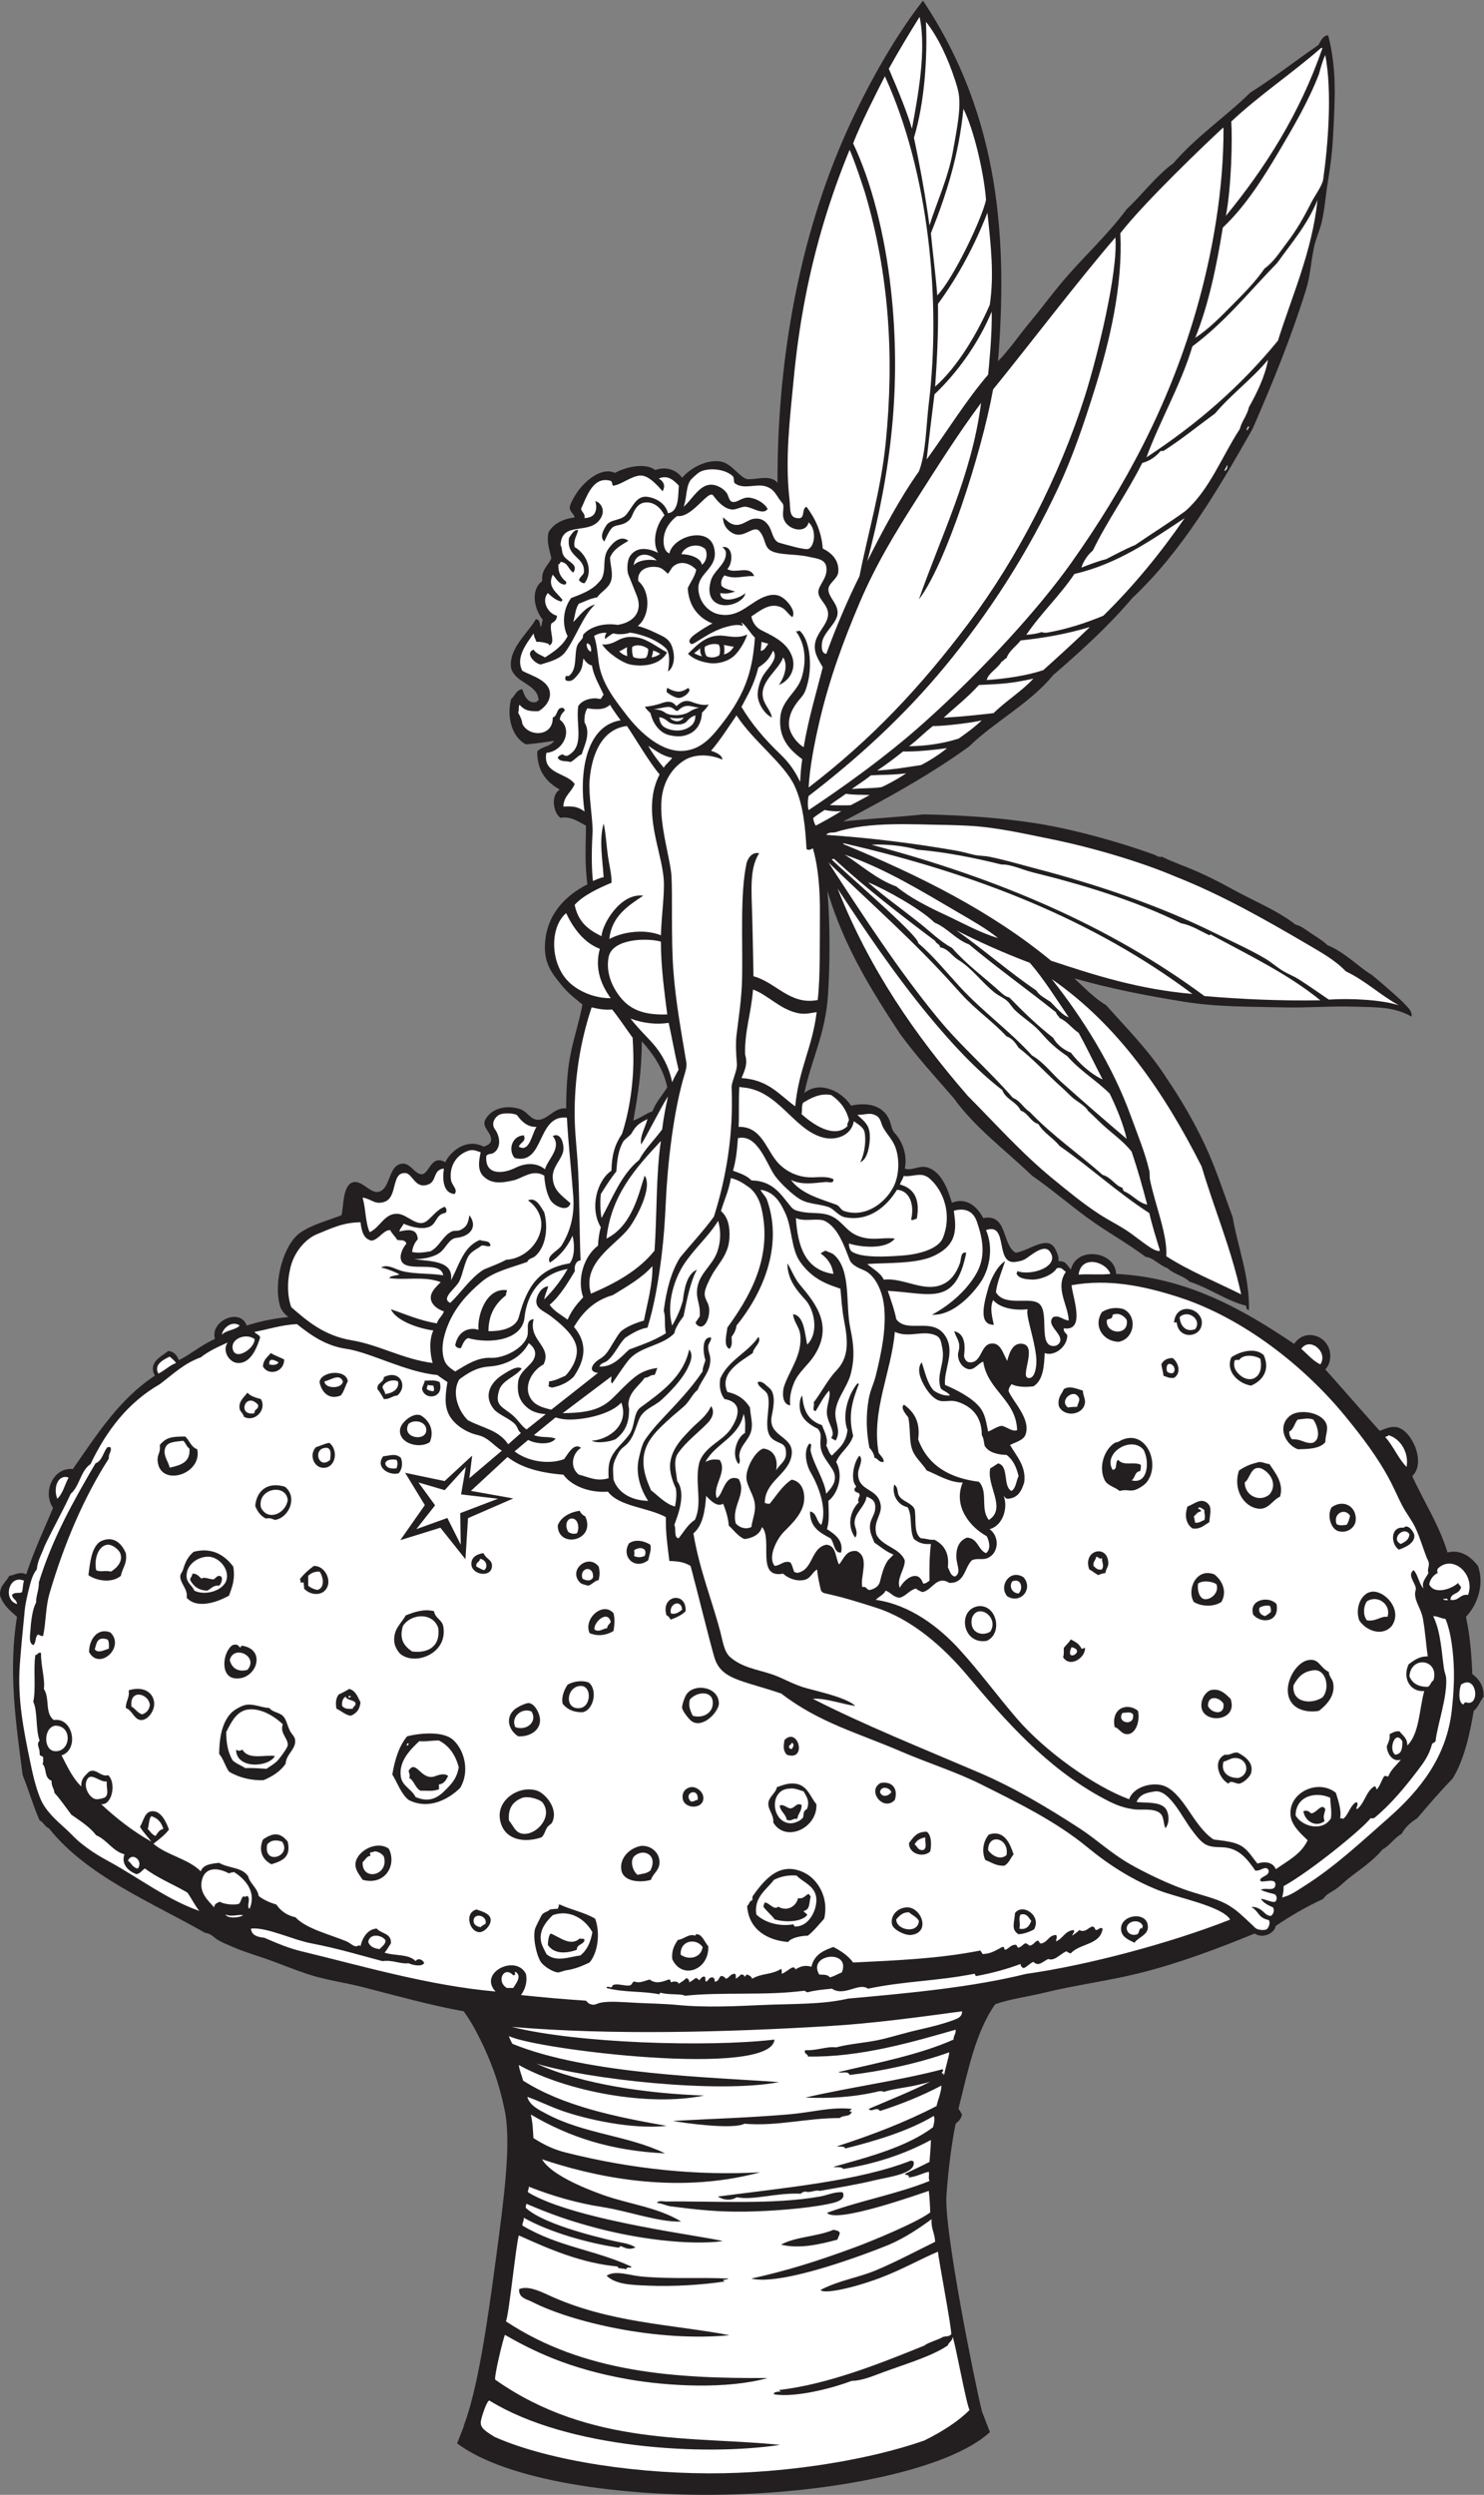 <?xml version="1.0" encoding="UTF-8" standalone="no"?>
<svg
   xmlns:dc="http://purl.org/dc/elements/1.1/"
   xmlns:cc="http://creativecommons.org/ns#"
   xmlns:rdf="http://www.w3.org/1999/02/22-rdf-syntax-ns#"
   xmlns:svg="http://www.w3.org/2000/svg"
   xmlns="http://www.w3.org/2000/svg"
   viewBox="0 0 551.76 927.333"
   height="927.333"
   width="551.76"
   xml:space="preserve"
   id="svg2"
   version="1.1"><rect x="0" y="0" width="551.76" height="927.333" fill="#808080" stroke="none"/><defs
     id="defs6" /><g
     transform="matrix(1.333,0,0,-1.333,0,927.333)"
     id="g10"><g
       transform="scale(0.1)"
       id="g12"><path
         id="path14"
         style="fill:#231f20;fill-opacity:1;fill-rule:evenodd;stroke:none"
         d="m 1293.86,191.609 -0.49,0.84 c 38.53,99.348 65.79,284.875 90.01,467.024 21.38,160.722 43.56,318.828 24.35,412.787 -16.12,78.79 -38.79,138.12 -69,199.11 -14.35,28.99 -28.28,53.32 -45.35,76.88 -91.7,16.61 -185.47,42.68 -279.94,67.03 -53.198,13.71 -107.596,20.42 -157.713,37.45 -30.821,10.48 -61.075,22.19 -90.684,33.52 -36.566,13.99 -84.258,27.12 -120.262,43.38 -12.183,5.51 -26.968,11.31 -37.457,17.74 -9.211,5.65 -18.929,18.28 -35.488,19.71 -149.508,85.54 -328.594,157.37 -435.684,291.78 -11.625,4.15 -14.547,16.99 -25.632,21.69 -17.887,39.93 -30.485,85.16 -47.313,126.16 -18.938,144.53 -40.547,292.34 -15.77,441.6 -18.848,16.64 -38.629,32.35 -47.316,59.15 -1.824,28.77 17.008,36.86 25.625,55.2 14.734,1.12 29.25,13.77 47.32,3.94 21.285,65.46 49.344,124.14 74.914,185.31 -30.425,45 0.997,113.88 55.2,108.44 66.976,96 130.105,195.83 228.683,260.22 -19.351,37.43 17.438,53.22 37.457,69.01 16.879,-1.53 24.055,-12.74 29.575,-25.62 34.328,17.13 61.164,41.51 100.543,59.13 -14.016,50.96 70.527,87.97 88.714,37.45 28.977,9.32 71.368,19.67 116.317,23.67 -10.906,8.3 -20.078,18.78 -23.656,31.54 -19.133,68.22 11.472,172.39 56.582,203.64 33.761,23.37 76.992,33.57 114.933,48.7 6.715,21.26 2.184,91.45 37.453,92.66 26.269,0.91 49.059,-40.99 74.919,-23.65 24.88,16.68 20.94,73.23 59.14,74.91 21.3,0.94 34.25,-30.86 53.23,-29.57 20.62,1.4 24.98,56.15 65.06,33.52 15.85,33.93 62.64,67.05 106.46,43.36 10.36,3.41 23.03,7.71 21.11,22.96 -2.49,19.84 -27.61,32.87 -15.2,53.93 19.04,32.33 60,39 94.5,28.41 18.93,-5.8 26.72,-22.64 41.53,-28.41 31.55,-12.28 52.92,34.66 88.72,29.57 0.1,48.9 2.33,98.65 10.89,144.76 9.11,49.08 24.87,94.46 34.45,145.05 -22.27,18.38 -39.02,30.35 -59.14,55.19 -24.26,29.94 -48.65,58.11 -45.35,114.35 4.8,81.7 55.96,133.8 118.28,165.6 -8.28,62 -4.11,114.53 -3.94,163.63 -15.13,7.35 -42.08,28 -70.97,21.69 -21.21,14.47 -27.64,64.58 -1.97,78.85 -36.05,20.47 -63.3,49.73 -63.08,106.46 14.03,14.98 35.02,11.88 47.31,29.57 -18.56,-2.72 -54.42,-8.25 -78.86,-9.86 -39.03,20.35 -53.94,75.45 -41.4,126.18 11.17,8.54 13.46,25.97 31.55,27.6 5.21,-18.6 15.99,-41.64 39.43,-35.48 2,1.27 2.03,4.53 5.91,3.93 -1.71,46.66 -65.21,47.54 -76.89,90.69 -7.53,54.32 47.9,98.19 69,136.03 12.06,0.23 10.44,-13.22 13.8,-21.68 3.88,4.66 2.26,14.83 5.92,19.71 -24.11,29.23 -35.32,83.65 -1.97,108.42 -2.58,32.16 16.39,42.76 25.62,63.1 -3.53,20.53 -14.29,43.25 -7.88,72.93 13.99,24.13 39.29,36.94 72.94,41.41 -2.15,10.27 -13.83,15.56 -13.8,27.6 0.03,10.68 17.01,38.17 25.63,49.29 22.86,29.47 64.52,63.53 100.54,47.31 27.2,14.93 82.37,30.43 112.37,7.88 30.97,11.58 60.72,-0.62 74.92,-21.69 23.34,28.31 70.84,52.49 108.43,45.35 32.57,-6.18 55.07,-49.66 76.88,-49.29 29.59,0.52 61.99,12.41 80.83,-9.85 -1.15,315.46 52.01,651.41 179.67,949.31 56.42,131.64 138.72,283.43 225.97,395.17 219.86,-328.92 234.85,-679.95 209.46,-1005.4 32.86,33.63 58.95,72.87 88.7,108.43 29.88,35.7 57.04,72.78 86.75,108.44 58.93,70.68 128.2,132.66 183.36,207 44.42,41.65 80.46,91.69 130.1,128.14 63.43,73.91 145.45,129.22 214.89,197.14 65.86,41.26 125.49,88.74 189.26,132.09 7.57,10.83 10.93,25.85 27.59,27.6 24.59,-93.51 19.21,-176.57 13.81,-281.92 -2.09,-40.65 -7.24,-83.51 -13.81,-122.23 -6.81,-40.35 -9.28,-79.87 -17.74,-116.31 -5.66,-24.48 -16.7,-46.95 -21.68,-70.97 -8.84,-42.59 -10.17,-78.63 -21.67,-116.32 -42.17,-135.84 -94.31,-263.36 -149.85,-390.34 -98.93,-173.94 -196.17,-339.91 -335.14,-471.18 -66.75,-78.48 -142.77,-147.69 -220.8,-214.89 -65.14,-79.43 -161.19,-127.95 -234.6,-199.11 -107.95,-78.36 -226.45,-143.41 -350.93,-208.97 65.91,7.22 147.37,11.62 224.75,19.71 124.02,-2.49 259.62,-11.91 380.5,-37.46 87.03,-18.39 184.39,-46.75 256.27,-72.94 10.21,-1.61 13.69,-9.98 27.61,-7.88 31.5,-15.57 65.63,-26.8 98.58,-41.4 32.38,-14.36 63.7,-30.16 94.61,-47.32 61.71,-34.24 128.25,-60.47 179.41,-100.54 15.57,-3.2 30.57,-15.89 45.35,-25.64 15.29,-10.08 31.36,-19.52 43.35,-31.53 40.19,-16.07 73.47,-47.47 108.44,-72.95 5.95,-4.33 12.38,-7.43 17.75,-11.83 17.15,-14.08 36.57,-30.86 55.19,-47.31 12.54,-11.08 26.63,-23.6 37.46,-35.49 7.17,-7.86 18.12,-17.36 15.77,-31.54 -50.22,27.56 -92.65,25.57 -157.7,27.6 -66.93,2.1 -133.94,-3.64 -201.1,-1.97 -88.03,2.19 -179.46,0.35 -275.98,15.77 -104.78,16.74 -206.01,36.71 -305.59,65.05 28.21,-26.32 54.79,-54.3 88.72,-74.91 58.86,-65.98 121.28,-128.43 169.54,-205.02 38.38,-56.24 73.62,-116.42 104.47,-181.38 30.53,-64.19 53.08,-134.79 78.87,-205.02 14.63,-85.28 47.09,-163.2 45.34,-258.26 -6.48,0.06 -7.52,5.6 -7.87,11.82 -53.89,13.16 -102.11,49.02 -157.72,67.03 -18.89,17.57 -44.55,21.03 -61.13,37.45 -23.41,8.07 -41.98,30.82 -61.11,31.55 -52.81,39.42 -109.62,70.41 -161.65,108.43 -52.49,38.34 -101.21,80.59 -155.74,118.29 -73.92,71.31 -158.07,132.39 -218.84,216.85 -51.08,58.65 -103.53,115.96 -149.82,179.41 -78.75,119.71 -156.58,244.39 -201.82,397.6 8.07,-97.7 6.78,-208.27 1.68,-288.05 -7.15,-112.01 -46.39,-180.97 -66,-275.15 44.2,35.65 105.56,3.18 130.11,-35.49 44.58,10.15 86.15,1.09 104.59,-34.71 8.51,-16.51 6.88,-30.82 17.63,-42.18 20.64,-21.82 36,-61.87 27.6,-98.57 21.53,-7.62 41.19,11.88 67.04,1.97 35.23,-13.5 52.38,-56.8 64.54,-97.22 40.63,16.5 71.44,-11.71 87.25,-42.75 69.17,13.11 51.02,-74.08 90.68,-96.6 38.06,4.98 92.35,54.46 112.44,5.91 4.03,-9.76 8.42,-15.89 6.7,-29.57 19.69,1.1 23,-8.82 34.65,-23.66 15.71,67.17 124.77,51.12 126.16,-11.82 200.36,-9.33 360.09,-103.27 496.82,-195.17 30.84,47.91 103.73,21.35 100.53,-37.46 -0.65,-11.93 -5.26,-25.28 -13.81,-33.52 50.85,-56.93 100.83,-114.73 151.82,-171.52 16.67,6.1 31.08,14.09 49.28,9.86 40.85,-9.5 80.86,-99.24 41.4,-136.02 32.46,-71.37 74.01,-133.65 98.57,-212.93 38.11,10.02 67.27,-14.64 84.77,-37.45 19.65,-54.58 -4.4,-112.31 -33.51,-141.95 11.32,-51.38 15.95,-108.31 17.73,-159.67 17.96,-13.61 32.26,-30.85 31.56,-63.1 -9.83,-12.5 -15.18,-29.52 -27.61,-39.43 -9.55,-58.16 -26.34,-137.45 -59.14,-189.25 -34.45,-35.22 -66.55,-72.79 -98.57,-110.4 -17.83,-11.09 -33.37,-24.46 -43.39,-43.39 -20.81,-11.35 -32.13,-32.22 -53.2,-43.36 -26.39,-32.24 -61.87,-54.87 -94.64,-80.82 -12.14,-9.61 -22.65,-20.74 -35.48,-29.57 -12.56,-8.66 -27.01,-14.36 -35.5,-27.61 -50.48,-23.75 -88.21,-45.67 -132.6,-75.53 -0.56,-16.43 -33.01,-37.88 -58.64,-21.07 -105.56,-43.12 -210.17,-82.63 -321.32,-110.4 -86.2,-21.53 -182.72,-33.96 -268.13,-55.2 -42.03,-10.46 -93.91,-16.97 -134.06,-31.54 -54.54,-76.88 -76.34,-186.52 -102.5,-291.78 5.96,-6.71 5.73,-9.78 9.85,-15.77 -2.23,-12.24 -9.87,-19.03 -17.73,-25.62 -12.16,-59.851 -20.38,-129.097 -25.64,-199.109 -7.19,-95.703 79.12,-522.39 98.09,-599.031 0.02,-0.605 0.06,-1.211 0.1,-1.808 l 23.07,-60.125 C 2647.25,70.566 2327.58,6.688 2021.41,0.508 1734.83,-5.273 1415.64,38.164 1274.98,143.348 l 18.88,48.261 z m 496.33,3861.461 c 31.12,-35.24 59.03,-73.71 70.97,-128.14 -13.59,-22.55 -31.5,-40.79 -41.4,-67.04 -19.64,-6.64 -33.43,-19.14 -53.23,-25.62 13.06,71.77 23.51,139.68 23.66,220.8 v 0" /><path
         id="path16"
         style="fill:#ffffff;fill-opacity:1;fill-rule:evenodd;stroke:none"
         d="m 2577.56,151.23 c 50.32,24.739 95.19,53.348 126.9,85.43 -8.39,11.336 -40.71,190.266 -47.21,203.477 -0.91,-11.582 -10.77,-14.207 -13.81,-23.664 -44.37,-30.68 -125.42,-54.239 -180.99,-75.008 -29.15,-10.899 -59.35,-23.555 -86.75,-23.652 -59.01,-22.598 -161.25,-47.305 -216.85,-37.469 -3.71,7.633 16.51,7.176 19.7,7.886 -2.31,0.958 -4.46,2.114 -5.91,3.95 138.24,16.218 282.46,74.082 406.12,124.199 7.98,7.801 41.87,17.008 50.88,23.758 10.02,2.929 19.34,0.82 23.66,7.89 1.37,16.493 -35.82,209.493 -37.08,229.942 -43.26,-17.754 -103.04,-51.602 -164.4,-74.278 -79.05,-29.199 -156.69,-44.543 -162.86,-32.179 53.48,27.383 103.73,33.625 152.86,54.023 55.69,23.125 113.84,54.16 166.52,80.031 -0.7,23.633 -12.08,36.551 -9.86,63.086 -33.84,-24.707 -73,-51.394 -118.28,-70.976 -23.29,-9.492 -57.53,-22.727 -96.52,-36.399 -99.64,-34.929 -230.25,-72.722 -287.92,-58.222 99.28,21.996 178.54,46.601 287.83,86.73 46.88,17.227 173.81,69.473 210.95,97.625 -0.19,13.879 -1.54,41.945 -3.94,60.102 -31.83,-10.539 -259.23,-91.742 -283.89,-61.117 94.02,34.652 193.9,51.632 285.85,88.722 -3.84,9.719 0.13,15.977 -1.96,25.613 -20.13,-4.187 -34.29,-14.324 -57.18,-15.761 7.06,7.629 -7.61,5.508 -9.86,9.844 22.92,11.261 46.54,21.82 69,33.515 1.4,20.305 3.48,39.926 3.94,61.125 -74.76,-40.242 -155.57,-66.445 -244.46,-80.832 -5.73,7.695 -21.09,3.692 -27.59,5.918 101.16,28.293 203.71,55.195 277.97,110.401 1.9,8 6.61,23.54 1.97,31.54 -70.43,-42.09 -161.23,-69.343 -246.42,-90.691 -4.17,8.477 -17.81,3.422 -23.65,5.922 98.31,31.789 192.28,67.929 277.95,112.369 4.21,19.44 12.3,35.02 13.8,57.17 -57.18,-29.95 -113.85,-52.34 -171.52,-70.97 -9.91,13.96 -23.25,-5.51 -31.53,5.91 57.55,24.65 116.38,48.02 171.15,75.45 -10.85,-3.25 -22.47,-5.7 -33.47,-8.42 -31.34,-7.7 -66.95,-10.27 -95.58,-19.7 -2.51,2.26 -7.52,2.22 -12.76,1.96 -70.93,-17.18 -141.2,-20.63 -206.06,-17.75 125.9,29.16 264.29,47.63 382.37,78.87 7.68,-4.3 -10.54,-12.54 4.26,-11.83 -1.19,-1.7 -2.51,-3.28 -3.95,-4.77 l 4.98,2.8 c 3.66,21.6 11.92,43.63 13.81,61.11 -87.78,-31.31 -191.68,-53.32 -277.97,-63.09 -5.6,12.73 -20.03,3.26 -31.54,7.89 106.93,25.43 225.83,48.13 321.33,90.68 -0.16,11.33 6.96,15.38 5.93,27.6 -119.19,-33.96 -264.43,-77.31 -412.04,-74.9 0.15,8.69 -11.42,5.67 -7.89,17.73 33.02,-1.68 58.35,11.1 86.73,7.89 40.94,11.05 88.33,12.77 132.11,23.66 33.07,8.23 65.38,18.2 98.56,25.62 33.64,7.52 69.35,16.46 98.58,27.6 8.49,3.25 22.64,8.09 21.68,23.66 -116.59,-15.74 -245.2,-33.65 -374.58,-41.39 -281.53,-16.87 -605.44,-25.79 -881.22,-1.98 180.56,-45.84 546.91,-57.2 732.72,-35.49 -9.4,-108.21 -668.85,-27.21 -740.62,9.87 2.5,-8.03 5.8,-15.25 9.86,-21.69 210.7,-86.01 561.65,-93.06 743.66,-106.72 -168.83,-32.56 -532.52,7.71 -676.62,51.51 127.23,-58.53 314.31,-83.79 467.54,-88.91 -151.35,-31.46 -379.19,9.17 -516.83,84.97 1.93,-16.47 8.31,-28.48 11.82,-43.36 111.27,-71.03 258.15,-101.21 400.21,-126.18 -94.95,-10.9 -224.46,18.59 -289.8,41.4 -35.19,12.27 -67.9,28.75 -98.58,39.43 5.91,-23.79 33.14,-36.66 53.24,-47.32 107.31,-56.92 227.13,-59.89 331.02,-110.292 -152.64,7.433 -267.72,45.695 -374.39,108.322 6.47,-31.9 5.21,-41.13 7.22,-65.674 32.99,-21.066 59.58,-32.539 90.48,-40.312 186.26,-46.875 369.83,-64.786 542.1,-55.02 -243.26,-65.684 -476.31,-8.066 -608.48,36.16 22.94,-40.605 110.04,-77.969 170.23,-99.441 72.65,-25.918 150.96,-33.723 217.71,-74.043 -61.31,-2.695 -147.52,29.16 -218.18,40.078 -73.66,11.395 -142.48,31.648 -207,57.168 1.39,-7.316 -3.37,-8.457 -1.97,-15.762 132.17,-80.527 512.64,-124.758 542.86,-136.347 -98.63,-12.188 -240.44,7.351 -351.39,36.628 -79.32,20.93 -131.29,40.012 -196.11,67.793 l -2.04,-10.945 c 44.77,-43.215 183.75,-78.594 247.19,-93.164 20.37,-4.687 44.2,-6.785 59.15,-17.754 -16.98,-7.168 -25.84,-2.871 -41.4,3.945 -2.38,-2.226 -3.57,-5.625 -9.86,-3.945 -79.96,12.129 -186.7,41.426 -260.23,82.805 0.63,-9.172 -3.93,-13.156 -3.94,-21.684 101.18,-60.039 201.32,-67.144 303.6,-114.336 1.86,-7.437 -12.21,3.008 -13.8,-7.89 -7.29,3.539 -25.72,0.89 -23.66,7.89 -102.69,9.621 -191.32,48.614 -276,86.731 -7.7,-23.184 -27.07,-217.531 -35.87,-239.621 218.3,-144.657 477.93,-159.547 729.82,-157.989 -113.03,-31.824 -277.16,-23.023 -388.18,-3.64 -167.62,29.265 -268.13,80.32 -344.53,123.918 -4.37,-8.047 -30.51,-115.102 -27.13,-124.856 266.2,-187.656 556.61,-157.043 794.49,-181.855 -211.41,-31.922 -593.31,-10.52 -810.12,123.281 -5.34,3.301 -17.26,-28.723 -23.39,-52.129 -4.65,-17.765 2.77,-26.398 22.64,-39.64 4.75,-3.165 9.64,-6.25 14.63,-9.278 154.54,-68.496 411.84,-105.84 640.71,-101.219 198.52,4.012 409.56,39.336 557.33,90.957 z m -290.89,696.282 c -14.59,3.648 -24.2,-6.078 -40.37,-1.977 -5.75,-0.566 -10,-2.539 -12.74,-5.918 -67.45,3.399 -133.02,-19.265 -178.43,-9.859 -20.7,-12.141 -40.32,-5.746 -53.11,1.969 184.09,24.281 394.17,43.007 539.55,100.546 1.73,-1.043 3.47,-2.058 6.37,-1.968 9.91,-35.129 -69.81,-43.735 -108.32,-53.215 -47.94,-11.836 -113.08,-22.442 -152.95,-29.578 z M 1448,573.508 c 22.38,9.762 54.13,-3.735 79.5,-15.57 170.48,-79.52 348.58,-82.313 507.48,-112.879 -202.78,-19.485 -440.66,36.496 -550.87,92.968 -15.06,7.715 -37.94,10.789 -36.11,35.481 z m 384.09,240.484 c 4.55,7.68 18.22,3.86 25.48,3.946 134.78,1.613 297.44,-9.461 429.1,13.789 22.36,3.964 42.14,14.113 63.74,11.847 11.52,-22.707 -24.09,-29.472 -44.62,-33.515 -62.72,-12.364 -157.23,-19.192 -224.48,-20.286 -81.17,-1.316 -135.15,5.215 -208.86,14.368 -14.64,1.804 -26.33,8.964 -40.36,9.851 z m 199.67,-210.937 c -3.21,-2.926 -9.32,-3.184 -14.87,-3.946 0.93,-2.429 2.72,-4.043 6.37,-3.941 -65.07,-9.934 -143.85,-14.895 -216.67,-11.84 -45.98,1.953 -88.49,2.922 -114.7,27.61 24.5,16.281 62.32,1.25 95.58,-1.973 83.17,-8.035 166.35,-2.039 244.29,-5.91 z m 303.76,108.429 c -44.83,-11.867 -104.26,-26.914 -157.19,-13.808 42.78,22.84 99.5,21.621 146.58,41.406 25.7,-4.727 16.68,-10.644 10.61,-27.598 z m 40.36,364.706 c -1.41,-3.22 -12.85,-8.25 0,-7.89 -5.12,-15.68 -22.33,-8.09 -33.98,-17.73 -89.9,0.64 -172.49,-23.49 -265.53,-15.77 -32.19,-17.18 -173.95,2.58 -199.68,7.88 93.22,5.1 218.58,9.16 323.66,18.23 67.36,5.82 116.84,21.46 175.53,15.28 v 0" /><path
         id="path18"
         style="fill:#ffffff;fill-opacity:1;fill-rule:evenodd;stroke:none"
         d="m 3410.71,6600.18 c 1.68,0.36 1.86,-0.78 1.99,-1.98 0.44,-165.76 -29.15,-347.51 -79.75,-519.08 -74.82,-253.76 -193.49,-478.57 -346.09,-693.36 -88.84,-125.02 -242.43,-294.69 -410.75,-445.19 -107.9,-96.47 -231.3,-183.37 -320.66,-242.84 -3.6,12.29 -2.19,30.72 0,39.43 139.05,106.5 267.51,225.01 378.38,358.86 125.65,151.7 232.91,318.93 317.76,500.33 40.34,86.24 71.5,177.9 102.29,276.36 42.66,136.44 78.18,290.9 70.98,433.71 69.16,88.65 238.96,250.28 285.85,293.76 z m -743.23,-2237.6 c 61.67,-31.51 130.96,-62.63 205.02,-90.67 40.23,-46.52 73.19,-100.31 108.44,-151.81 -17.99,5.68 -35.99,28.4 -51.26,43.37 -14.22,9.42 -30.3,17.01 -39.43,31.54 -73.66,49.6 -146.77,114.02 -222.77,167.57 z m -244.46,132.09 c 0.37,1.67 -0.77,1.86 -1.98,1.97 50.6,-20.82 146.86,-74.5 185.33,-112.37 37.03,-15.53 58.47,-46.67 96.6,-61.11 78.48,-65.44 162.34,-125.48 242.49,-189.27 1.34,-7.19 7.47,-9.61 9.84,-15.76 21.82,-9.74 34.23,-28.87 53.25,-41.41 23.44,-42.26 44.4,-87.01 67.02,-130.11 -32,14.66 -65.78,44.62 -88.71,74.92 -6.11,1.58 -19.65,9.49 -27.61,15.77 -8.56,6.75 -17.14,16.68 -21.68,25.63 -44.07,34.12 -83.74,72.66 -122.24,112.37 -11.21,2.59 -17.29,8.2 -25.62,15.77 -44.73,40.66 -94.25,76.6 -134.07,122.23 -34.37,18.84 -60.39,45.49 -92.65,70.97 -47.03,37.25 -93.9,70.39 -139.97,110.4 z m 1259.76,-327.26 c -110.51,-1.95 -222.4,3.18 -323.34,11.83 -262.05,194.06 -572.1,327.31 -928.53,421.89 38.89,2.55 91.25,-3.1 128.13,-13.79 74.28,-5.82 160.91,-23.04 234.61,-41.41 25.08,1.41 58.17,-14.65 86.75,-21.69 138.15,-34.03 282.52,-77.46 413.99,-141.94 31.2,-6.28 53.18,-21.73 78.87,-33.51 1.75,1.1 8.63,5.93 3.94,1.97 108.28,-58.72 214.96,-109.76 305.58,-183.35 z m -1236.1,640.72 c 28.29,18.55 50.72,36.28 72.15,53.17 30.17,-1.22 84.57,3.85 122.8,9.24 -18.54,-15.29 -49.74,-36.07 -73.17,-47.32 -44.39,-6.66 -76.78,-12.25 -121.78,-15.09 z m 486.95,-581.57 c 185.07,-128.38 312.68,-314.25 417.94,-522.43 36.33,-122.49 81.5,-225.62 110.4,-356.83 -71.7,36.04 -142.21,63.72 -208.98,106.45 4.02,58.4 -30.46,141.18 -45.33,212.92 -1.74,8.39 -0.17,17.8 -1.97,25.63 -11.89,51.06 -33.15,101.72 -51.26,151.8 -51.6,142.6 -135.88,275.26 -220.8,382.46 z m -597.35,252.34 c 72.85,-111.14 158.43,-238.46 252.92,-352.95 65.09,-78.88 132.36,-151.67 206.41,-208.91 9.7,-26.45 40.02,-32.29 51.28,-57.17 21.59,-7.31 26.89,-30.91 49.27,-37.46 14.89,-25.2 41.61,-38.58 59.14,-61.12 86.04,-59.83 161.75,-130.03 250.39,-187.28 8.36,-36.31 19.19,-70.19 29.58,-104.49 -4.56,-3.91 -19.02,3.66 -25.65,7.89 -23.62,15.07 -45.53,34.06 -68.99,49.29 -23.84,15.45 -49.11,27.96 -72.94,43.37 -45.75,29.54 -90.06,66.11 -132.08,100.54 -85.81,70.26 -159.39,153.14 -236.58,230.66 -145.65,167.81 -274.03,352.91 -362.75,577.63 z m -25.63,72.94 c 118.13,-113.84 241.29,-222.41 350.92,-345 6.67,-7.46 12.45,-13.6 19.72,-21.68 38.52,-42.85 86.85,-76.12 126.16,-118.3 16.18,-5.51 25.03,-18.32 33.52,-31.53 42.78,-32.85 80.55,-75.77 122.22,-112.38 11.2,-9.84 21.98,-22.07 31.56,-29.57 12.54,-9.81 23.63,-15.35 35.48,-27.6 2.5,-2.58 3.29,-5.57 5.92,-7.89 11.95,-10.59 26.05,-25.18 39.42,-37.45 26.52,-24.35 57.11,-45.38 80.82,-74.92 17.33,-51.95 28.7,-91.98 43.38,-147.85 -25.1,4.96 -41.05,28.06 -65.05,37.46 -0.84,3.75 -4.25,4.95 -3.95,9.85 -18.92,3.8 -31.7,29.8 -55.2,35.49 -66.85,59.33 -141.61,110.74 -203.07,175.46 -17.77,11.14 -26.48,31.34 -47.31,39.42 -65.85,75.85 -142.57,141.66 -206.6,218.97 -110.12,132.98 -214.23,293.67 -307.94,437.52 z m 9.86,7.89 c 0.32,2.31 3.59,1.66 5.91,1.97 88.66,-81.55 184.83,-155.57 281.92,-228.68 2.41,-8.11 12.91,-8.12 13.79,-17.75 24.03,-4.9 31.72,-23.49 51.27,-35.48 37.73,-23.15 64.62,-61.81 100.54,-90.69 10.86,-8.73 25.27,-14.35 35.49,-23.66 8.04,-7.33 13.86,-18.2 21.68,-25.63 17.68,-16.8 37.85,-30.07 57.17,-47.31 10.13,-9.03 21.24,-22.69 31.54,-33.52 15.1,-15.86 36.15,-33.61 57.17,-47.31 34.36,-39.89 80.96,-67.57 118.28,-104.49 19.17,-39.64 37.2,-83.03 47.34,-126.17 -59.34,50.37 -121.33,104.12 -181.38,157.72 -28.17,25.13 -49.02,55.06 -82.8,74.91 -62.23,68.56 -138.48,123.16 -201.09,191.23 -38.43,41.79 -73.54,85.49 -116.32,122.23 3.06,19.97 -217.87,207.74 -240.51,232.63 z m 35.47,13.81 c 113.95,-39.15 216.62,-102.9 317.42,-161.67 38.26,-22.32 77.04,-44.16 110.4,-70.97 -50.21,14.72 -98.45,42.07 -147.87,65.06 -48.07,22.36 -97.25,47.13 -136.02,78.85 -56.71,20.85 -96.41,58.68 -143.93,88.73 z m -3.94,29.56 c -0.34,1.68 0.77,1.86 1.98,1.97 368.69,-84.46 696.18,-213.52 971.91,-419.91 -149.41,12.88 -272.41,52.19 -394.27,92.65 -165.71,136.78 -364.76,236.82 -579.62,325.29 z M 3901.6,4153.61 c -50.77,15.97 -137.55,19.72 -195.18,15.78 -27.34,18.36 -54.9,38.22 -84.76,57.17 -11.86,7.52 -25.25,12.5 -41.41,21.68 -15.29,8.71 -33.39,24.91 -51.25,35.49 -42.89,25.41 -93.03,47.72 -139.97,70.97 -151.91,75.25 -321.74,133.66 -504.68,181.37 -41.14,10.73 -79.25,22.31 -124.21,31.55 -14.79,3.04 -30.74,2.26 -45.34,5.92 -14.53,3.61 -32.05,8.53 -51.26,11.82 -122.56,20.96 -233.75,34.6 -358.79,43.37 6.23,8.93 18.89,5.04 27.57,7.89 92.19,30.15 216.54,20.72 309.54,19.71 18.24,-0.19 37.3,-1.18 55.19,-1.97 77.77,-3.42 157.9,-21.97 234.61,-37.45 108.07,-21.83 246.8,-61.78 346.97,-104.5 130.63,-51.54 252.32,-121.14 368.66,-189.25 38.52,-22.57 77.5,-44.35 106.45,-74.92 54.81,-26.04 95.64,-66.02 147.86,-94.63 z m -1475.76,586.26 c -15.27,-8.36 -40.53,-22.18 -53.4,-28.49 -19.06,-0.61 -35.98,-0.36 -57.86,0.16 13.62,10.89 29.31,20.16 44.8,31.8 21.5,-3.48 43.69,-2.58 66.46,-3.47 z m 101.67,60.38 c -22.65,-14.94 -48.84,-29.74 -68.76,-38.45 -25.47,-3.84 -48.05,-2.35 -82.87,-5.2 18.04,13.2 35.86,23.91 53.27,38.07 36.89,2.28 53.62,0.39 98.36,5.58 z m 210.95,147.86 c -23.54,-22.08 -46.98,-38.57 -64.46,-50.82 -43.02,-13.91 -92.03,-20.97 -138.43,-21.45 25.73,19.31 42.22,37.75 66.85,56.5 32.87,-1.19 123.89,11.64 136.04,15.77 z m 143.9,116.32 c -33.81,-36.5 -75.62,-61.28 -111.01,-96.21 -52.8,-6.06 -87.74,-9.69 -139.17,-12.81 39.47,36.29 60.84,50.93 98.39,91.27 62.86,2.95 88.51,3.77 151.79,17.75 z m 157.72,143.91 c -42.56,-40.89 -86.1,-80.82 -130.12,-120.26 -46.67,-15.61 -105.82,-24.11 -157.71,-27.6 3.79,19.23 30.86,32.2 41.4,51.25 5.95,1.94 7.81,7.97 13.8,9.86 7.93,21.65 26.64,32.5 39.44,49.29 72.04,7.98 126.51,17.8 193.19,37.46 z m 264.18,303.59 c -67.8,-98.45 -142.85,-189.66 -226.72,-272.05 -48.93,-20.45 -103.22,-37.97 -157.72,-47.32 -5.22,0.02 -11.26,-0.74 -13.8,1.97 -12.48,-4.59 -27.27,-6.88 -43.38,-7.88 40.97,60.25 93.43,108.99 134.07,169.55 121.15,28.26 212.56,93.2 307.55,155.73 z m 118.29,147.87 c 2.91,-3.06 -0.84,-16.17 -7.89,-15.78 2.52,5.37 6.15,9.61 7.89,15.78 z m 59.14,108.42 c 5.73,-2.76 -3.5,-6.79 -1.96,-11.83 -5.62,2.64 1.5,8.77 1.96,11.83 z m 55.2,185.32 c -8.19,-45.72 -31.42,-93.45 -53.24,-132.09 -5.28,-23.62 -19.71,-38.11 -25.62,-61.11 -50.09,-76.75 -84.22,-169.45 -151.79,-228.69 -45.37,-32.84 -93.62,-62.8 -139.99,-94.63 -25.16,-10.18 -53.85,-25.46 -80.82,-39.43 -24.66,-6.23 -46.82,-14.96 -69.01,-23.66 3.76,14.67 17.42,36.48 31.55,47.32 41.78,85.71 95.34,159.62 137.99,244.45 22.22,6.06 38.4,18.12 51.27,33.52 2.63,0 5.26,0 7.89,0 50.56,32.24 96.03,69.57 143.91,104.49 45.48,53.75 102.76,95.69 147.86,149.83 z m -770.84,134.06 c 1.7,-63.51 -8.49,-160.21 -9.86,-175.47 -62.71,-73.29 -114.14,-157.92 -171.5,-236.56 5.49,48.97 14.78,127.56 21.68,181.38 62.67,59.59 121.6,139.89 159.68,230.65 z m -11.82,276.01 c 9.7,-94.05 19.03,-173.02 6.48,-256.91 -33.51,-76.64 -87.82,-171 -152.37,-228.07 4.93,71.3 9.35,149.41 7.88,230.65 56.84,77.68 101.96,162.44 138.01,254.33 z m 920.65,35.48 c -15.32,-144.36 -70.58,-265.89 -110.4,-392.32 -104.93,-128.06 -224.82,-232.19 -366.69,-325.3 36.82,101.28 96.42,202.61 128.14,309.53 91.99,68.37 158.8,152.94 236.57,232.63 40.12,55.84 84.61,107.28 112.38,175.46 z m -987.68,254.32 c 30.41,-60.23 57.97,-183.85 63.08,-254.33 -11.55,-52.32 -90.39,-218.47 -136.02,-266.14 -4.91,63.49 -12.18,113.56 -17.76,173.48 42.15,104.63 78.38,218.11 90.7,346.99 z m -219.06,90.68 c 123.52,-269.64 156.93,-628.94 122.46,-912.78 -7.68,-63.17 -7.72,-138.58 -27.61,-189.26 -51.56,-72.19 -101.8,-166.08 -143.92,-250.37 66.95,254.72 95.36,490.88 66.09,756.48 -17.17,155.78 -54.88,302.23 -105.51,408.64 19.19,51.76 67.87,146.85 88.49,187.29 z m 1228.42,59.14 c 19.46,-101.85 7.8,-250.62 -5.91,-346.98 -2.44,-17.16 -22.92,-44.1 -33.51,-65.05 -21.07,-41.71 -40.15,-75.18 -67.03,-110.4 -21.29,-27.9 -36.03,-53.09 -63.09,-72.95 -26.02,-37.74 -58.79,-70.37 -90.68,-102.51 -31.86,-32.11 -64.02,-65.46 -102.51,-90.69 36.56,90.76 59.45,198.42 76.88,307.54 61.26,57.24 110.82,134.88 155.74,210.95 40.34,68.29 82.18,138.79 112.38,216.86 5.17,18.5 10.04,37.27 17.73,53.23 z m -7.87,19.72 c -62.6,-181.88 -159.18,-333.81 -269.38,-468.05 15.42,80.69 18.33,212.81 15.05,263.01 78.23,73.59 169.41,134.2 250.39,205.04 1.3,0 2.63,0 3.94,0 z m -1105.98,72.94 c 33.11,-41.37 60.99,-100.64 80.83,-161.66 9.37,-28.79 14.5,-45.02 11.81,-84.77 -2.24,-33.7 -11.11,-79.64 -17.72,-116.32 -13.2,-73.2 -47.23,-146.71 -65.07,-205.03 -11.26,81.64 -25.34,159.7 -43.37,244.46 29.02,95.21 38.23,222.08 33.52,323.32 z m -17.74,13.8 c 19.7,-93.43 -4.92,-222.71 -21.34,-311.95 -13.51,46.52 -39.94,110.48 -64.61,167.33 28,50.22 55.84,96.52 85.95,144.62 v 0" /><path
         id="path20"
         style="fill:#ffffff;fill-opacity:1;fill-rule:evenodd;stroke:none"
         d="m 2255.45,5500.11 c 22.12,-19.45 17.73,-64.47 0.35,-73.65 -9.45,-5 -69.06,13.33 -81.19,16.48 -19.5,5.07 -19.82,33.21 -31.54,49.29 -9.93,13.63 -22.02,20.75 -41.4,17.73 -18.06,-2.81 -36.21,-25 -61.11,-13.8 -8.95,4.02 -14.91,11.08 -23.66,17.75 -0.88,-21.79 13.46,-37.97 29.58,-45.34 29.19,-13.36 55.74,24.31 70.96,7.88 17.77,-19.17 13.32,-41.49 29.58,-53.23 21.21,-15.32 68.68,-10.38 106.62,-18.61 29.51,-6.41 54.99,-7.11 51.45,-41.47 -2.59,-25.05 -26.13,-43.22 -22.15,-62.03 3.1,-14.62 16.77,-24.55 23.77,-41.75 14.65,-36.02 -28.42,-60.74 -33.52,-98.34 -3.24,-23.84 8.03,-41.15 21.7,-65.06 -18.64,-73.37 -40.13,-143.87 -53.25,-222.78 -18.89,11.17 -40.03,38.73 -41.07,62.28 -1.5,34.42 20.56,60.68 35.16,77.7 9.52,11.09 13.57,24.22 17.75,41.4 12.16,49.89 5.26,119.34 -23.66,143.92 -2.3,-1.66 -5.28,-2.6 -9.86,-1.98 26.64,-35.95 30.25,-83.62 15.77,-130.11 -12.36,-39.67 -54.49,-61.34 -59.14,-108.43 -5.98,-60.59 26.8,-92.8 61.12,-118.29 -3.32,-19.67 -4.64,-41.35 -5.92,-63.08 -14.89,31.06 -31.15,53.84 -55.2,76.88 -45.67,43.75 -80.79,85.85 -108.43,132.09 16.68,32.31 34.55,59.73 47.13,109.92 18.98,12.59 29.52,21.86 40.89,46.95 17.08,-20.57 -14.29,-48.45 -26.9,-68.16 -7.8,-12.18 -17.63,-38.97 -15.77,-59.13 2.04,-22.22 19.19,-49.76 39.42,-59.15 -3.58,22.33 -23.34,36.05 -25.63,61.12 -3.88,42.44 43.93,70.89 57.17,106.45 9.66,-13.66 11.27,-42.22 -11.91,-76.88 32.85,13.65 47.11,46.97 37.55,76.88 -12.17,38.06 -46.02,56.03 -84.78,74.92 -14.77,7.2 -25.9,20.09 -29.57,39.42 25.72,16.68 51.05,38.96 82.79,25.64 12.99,-5.46 19.56,-19.9 31.56,-27.6 10.72,15.39 -11.75,43.49 -25.64,53.22 -13.34,9.36 -26.5,11.54 -45.34,5.92 -46.51,-13.89 -75.02,-63.33 -134.06,-51.26 -31.61,6.46 -57.06,37.69 -57.16,72.94 -0.14,44.94 59.09,56.4 43.36,114.35 -16.06,59.15 -114.32,29.78 -124.2,-17.75 -16.23,7.02 -17.21,29.76 -15.76,43.37 2.83,26.71 20.02,48.66 37.45,61.12 41.57,-6.58 87.2,75.14 100.54,57.17 14.22,-19.14 30.54,-36.07 51.16,-38.99 10.07,-1.42 22.1,5.44 33.62,7.45 19.74,3.43 53.49,-26.36 67.03,-5.92 -7.8,15.11 -29.65,29.2 -51.27,31.55 -20.29,2.2 -33.49,-15.32 -47.31,-11.83 -10.38,2.61 -9.58,18.89 -17.74,27.6 -6.83,7.29 -10.95,10.96 -21.68,15.77 -46.02,20.62 -68.68,-34.25 -96.61,-57.17 10.3,23.88 5.47,62.1 23.66,78.86 10.18,9.38 18.05,17.95 29.57,21.68 24,7.78 61.34,4.47 82.8,-13.8 7.81,-6.65 1.58,-17.2 7.89,-21.68 24.67,-17.54 58.3,0.1 84.77,-7.89 26.81,-8.09 28.99,-26.1 47.31,-47.31 5.95,-6.89 -0.29,-23.96 1.97,-37.46 3.89,-23.2 27.76,-36.87 46.92,-35.54 11.5,0.8 21.31,7 24.06,19.77 z m -297.68,-118.29 c -2.85,19.92 -34.78,29.54 -57.18,29.57 8.62,23.72 47.52,33.12 67.03,13.81 7.29,-16.49 1.73,-35.03 -9.85,-43.38 z m -190.54,-1.6 c 6.13,40.54 46.73,34.19 64.36,13.43 -17.84,5.03 -52.48,1.47 -64.36,-13.43 z m 80.95,206.65 c 6.39,11.48 7.18,24.54 -10.68,35.47 23.86,10.55 40.35,-3.06 56.02,-19.96 -2.45,-22.33 1.68,-73.15 -30.38,-76.65 -6.87,26.66 -31.44,41.22 -55.21,45.35 -32.14,5.58 -41.93,-26.08 -61.11,-49.29 -14.46,-17.49 -43.93,-12.49 -55.2,-29.56 -8.82,-13.36 -19.92,-33.06 -5.92,-45.35 5.6,11.91 11.41,26.48 20.35,36.77 7.87,9.08 19.01,7.09 32.88,12.51 10.48,4.1 19.42,11.25 23.66,21.69 8.66,21.34 18.18,35.1 35.48,37.46 25.87,3.52 45.22,-15.25 55.2,-35.49 -20.28,-22.37 -36.88,-71.08 -17.74,-104.49 -27.09,12.94 -60.02,18.74 -78.85,-10.13 -6.75,-10.34 -9.12,-37.74 -3.95,-50.98 6.27,-16.06 14.61,-36.02 23.66,-59.14 15.02,-38.32 -2.44,-72.36 -53.23,-80.83 -40.86,6.34 -78.64,-5.85 -96.6,-27.6 -0.68,-0.83 -0.11,-6.87 -1.97,-9.86 -3.97,-6.38 -12.91,-13.04 -15.77,-23.65 -6.75,-24.96 0.91,-63.82 -21.69,-80.84 -3.86,-2.91 -8.3,3.45 -9.86,-3.94 -1.68,-6.29 0.21,-8.95 3.94,-9.85 14.81,-3.58 22.1,7.1 29.58,15.76 15.04,17.45 13.27,28.34 16.52,46.59 3.87,-6.34 13.26,-18.54 23.9,-19.73 3.67,-28.09 22.3,-58.02 32.52,-82.05 -4.52,-2.72 -4.63,-9.83 -9.86,-11.83 -16.46,5.72 -49.31,0.29 -61.1,-19.72 -7.23,-54.25 19.02,-112.59 -29.58,-138 -7.2,-1.28 -10.5,1.33 -13.8,3.94 -5.75,-2.13 -11.66,-4.11 -13.8,-9.86 7.34,-12.54 22.55,-7.46 35.48,-11.82 12.31,5.44 18.8,16.68 31.54,21.68 7,23.97 26.23,58.39 7.89,88.71 -1.22,17 1.65,29.9 7.88,39.44 23.53,-3.35 46.8,-5.45 63.1,9.85 8.83,-15.47 19.67,-28.95 29.57,-43.36 -99.07,-15.38 -115.87,-151.73 -100.55,-254.32 -19.52,13.62 -29.48,15.25 -59.14,13.79 1.08,30.47 23.08,40.02 31.54,63.1 -22.1,31.84 -90.48,27.21 -78.85,86.74 46.75,3.91 75.41,63.52 37.45,92.66 0.86,12.28 7.7,18.59 13.81,25.62 -2.13,7.7 -5.46,8.33 -13.81,5.92 -9.2,-5.91 -7.82,-22.4 -19.71,-25.63 1.14,-54.42 -67.16,-54.75 -84.77,-17.75 -1.57,12.9 -6.82,22.1 -11.83,31.55 3.35,5.19 0.2,16.89 3.94,21.68 13.78,-15.12 24.88,-18.94 53.23,-17.74 18.43,10.61 33.55,30.27 31.54,51.26 -3.39,35.36 -51.63,47.39 -76.88,61.12 -20.14,37.87 12.66,76.74 31.54,104.48 0.33,-8.17 4.1,-14.41 7.89,-23.66 13.93,1.11 33.23,-4.93 33.51,-5.91 0.04,-0.14 2.48,-3.75 1.97,-3.95 19.16,7.27 -0.72,39.36 5.91,61.12 7.74,4.75 15.52,9.46 15.77,21.69 -23.51,4.69 -45.07,40.07 -25.62,63.09 10.88,-9.5 21.14,-19.61 37.46,-23.67 2.14,0.5 1.34,3.92 3.94,3.95 -14.26,20.75 -44.66,35.56 -27.6,70.97 10.64,-11.81 16.76,-26.74 33.52,-27.6 3.46,0.48 4.49,3.39 3.94,7.89 -14.67,11.95 -23.1,25.35 -21.69,49.28 6.33,-1.73 2.71,6.5 7.89,5.91 18.9,-2.12 20.31,-21.75 33.51,-29.56 15.81,22.23 -14.53,29.38 -25.63,45.34 -8.01,11.52 -3.81,20.36 -9.86,31.54 3.58,65.68 73.54,29.54 106.46,67.03 23.73,27.02 5.39,52.42 -9.5,55.29 6.64,-20.55 -0.52,-34.88 -6.27,-39.52 -6.57,-5.3 -13.75,-7.28 -23.66,-7.89 1.63,13.86 -6.19,13.75 -9.86,25.63 16.45,35.92 33.5,90.83 80.84,78.86 8.99,-2.28 4.06,-14.41 9.85,-13.8 21.17,2.25 50.15,27.2 75.22,28.08 24.54,0.85 51.76,-32.91 61.63,-43.83 z m -261.05,-130.13 c -8.54,-54.47 46.12,-52.03 41.4,-96.6 -2.92,-8.92 -11.79,-11.87 -13.8,-21.69 4.48,-3.41 7.62,-8.16 15.77,-7.89 27.31,36.94 2.85,83.6 -27.6,100.55 -4.44,18.11 5.83,31.85 9.87,47.31 -11.38,3.46 -19.63,-13.21 -25.64,-21.68 z m 110.41,-29.58 c -19.51,-27.02 -5.18,-57.91 -19.72,-84.77 -1.95,-3.59 -9.5,-11.34 -11.84,-13.8 -17.88,-18.95 -48.43,-30.35 -72.93,-39.43 -22.07,-29.5 -26.57,-73.18 -9.86,-106.45 -13.92,-26.83 -38.08,-43.41 -63.09,-59.15 -10.91,6.83 -25.18,10.29 -31.54,21.69 -25.72,-8.85 2.57,-39.13 19.71,-41.4 29.58,8.85 54.58,15.79 69,35.48 28.44,38.83 49.12,101.54 82.8,132.09 -28.51,-8.28 -42.49,-31.1 -61.11,-49.29 5.12,17.23 6.09,38.59 15.77,51.26 19.82,7.22 28.4,13.58 51.25,17.74 9.21,14.94 30.12,24.01 37.47,43.38 8.08,21.31 -1.05,44.6 -1.97,67.03 9.02,23.83 31,34.71 51.25,47.31 -21.17,16.19 -42.13,-3.58 -55.19,-21.69 z m 317.4,3.95 c 8.38,-7.55 10.28,-11.11 9.85,-19.72 -1.57,-31.38 -37.32,-46.87 -43.37,-78.85 -2.74,-14.51 -3.31,-15.97 -1.97,-27.61 3.87,-33.8 39.6,-44.01 72.94,-29.57 6.53,2.82 24.88,12.72 26.38,27.52 -12.61,-13.79 -69.24,-32.63 -69.75,0.09 18.16,-3.02 24.64,-0.33 41.4,3.94 -10.96,4.59 -29.04,6.56 -37.75,16.18 -3.54,10.96 1.45,22.33 8.17,29.16 31.39,-12.09 50.17,-0.68 82.8,-1.97 -12.92,31.96 -53.66,4.92 -74.91,19.71 16.08,16.15 17.58,66.55 -13.79,61.12 v 0" /><path
         id="path22"
         style="fill:#ffffff;fill-opacity:1;fill-rule:evenodd;stroke:none"
         d="m 1941.99,5368.02 c -4.4,-20.57 -15.97,-33.98 -23.66,-51.26 2.71,-53.13 33.1,-84.68 69,-98.57 -12.73,-5.71 -38.46,-22.24 -50.85,-31.68 -11.23,-8.55 -19.43,-18.79 -8.29,-25.49 6.4,-3.86 49.54,34.97 98.3,47.82 13.02,3.44 30.92,8.07 45.58,2.62 -0.99,3.33 -1.79,5.83 -4.98,9.52 12.91,-5.18 25.03,-30.09 38.52,-42.22 -3.17,-41.5 -7.81,-74.86 -20.05,-112.37 -14.5,-44.39 -37.96,-84.61 -70.68,-126.51 -26.73,-34.24 -55.16,-70.88 -104.43,-76.54 -63.23,-7.28 -125.8,50.91 -163.63,100.54 -28.95,37.98 -69.03,86.52 -76.89,145.88 -2.62,19.78 -5.13,51.67 -12.99,73.63 9.5,6 25.07,10.46 35.32,8.35 -4.64,-5.37 -5.72,-10.41 -4.59,-16.92 7.55,5.22 14.67,12.72 23.66,15.83 10.36,-4.17 35.08,-2.41 45.35,1.91 14.37,-1.05 43.78,-9.5 61.11,-17.74 10.69,-5.08 38.91,-20.27 44.24,-33.02 5.82,-13.91 5.38,-30.81 1.11,-57.66 13.67,9.52 18.92,30.58 15.77,51.25 -3.96,25.9 -13.27,38.83 -33.01,48.47 -21.17,10.35 -43.65,21.18 -67.02,27.39 33.77,26.1 37.27,94.67 1.46,125.22 -3.65,30.1 23.92,43.85 54.98,38.64 10.34,-1.73 18.88,-9.97 27,-17.96 4.07,1.19 9.62,15.01 14.84,19.63 21.57,19.08 48.91,8.36 64.83,-8.76 z m -304.42,-205.03 c 10.2,-2.07 12.15,-13.72 10.79,-23.31 -7.64,1.06 -15,16.65 -10.79,23.31 z m 486.43,4.29 c 4.82,-2.57 14.45,-3.57 18.68,-5.91 -5.3,-7.21 -9.81,-18.02 -20.6,-19.73 -0.34,6.49 1.94,15.73 1.92,25.64 z m -39.61,20.43 c -23,-11.57 -48.15,-5.68 -65.87,-3.77 -45.26,4.88 -71.33,-22.7 -99.49,-50.17 14.71,-15.23 38.2,-23.05 59.72,-25.98 23.73,-3.25 51.52,4.16 69.43,20.64 12.9,11.88 28.99,37.09 36.21,59.28 z m -404.95,-27.81 c 16.24,-25.2 56.62,-50.99 77.02,-55.76 30.81,-7.19 84.18,-4.58 104.06,33.5 -25.04,12.77 -55.36,37.63 -83.31,41.59 -16.2,2.31 -32.82,3.8 -55.86,-9.04 -8.31,-4.64 -25.39,-12.9 -41.91,-10.29 z m 180.21,-133.14 c 9.29,-7.74 24.7,-16.22 33.75,-16.33 7.51,-0.08 27.11,8.82 30.09,22.98 l -4.08,5.03 c -5.74,-4.38 -15.66,-9.65 -24.55,-10.12 -8.9,-0.47 -19.84,2.22 -33.7,10.47 -1.75,-3.5 -1.84,-9.07 -1.51,-12.03 z m 69.4,-27.23 c -17.99,6.76 -30.09,-0.37 -42.26,-12 -12.43,15.81 -25.53,14.05 -42.55,8.01 -13.04,-4.62 -34.17,-9.25 -45.21,-9.24 2.1,-6.47 10.36,-12.92 15.36,-18.25 6.4,-28.29 25.42,-55.31 52.68,-61.35 22.49,-4.98 39.84,-4.57 57.99,4.7 21.21,10.84 31.92,32.91 33.1,58.48 5.82,5.24 11.75,11.06 18.74,22.58 -12.79,-3.71 -30.2,0.43 -47.85,7.07 v 0" /><path
         id="path24"
         style="fill:#ffffff;fill-opacity:1;fill-rule:evenodd;stroke:none"
         d="m 2005.98,5129.25 c -12.94,-7.64 -24.94,-6.87 -34.73,-2.63 -4.51,4.69 -7.25,19.91 -5.2,26.7 11.59,7.07 24.09,9.29 38.18,6.41 5.45,-6.76 4.73,-22.84 1.75,-30.48 z m -198.05,17.97 c 0.53,-8.45 -2.03,-22.46 -7.9,-25.43 -10.6,-1.5 -23.05,-2.17 -33.5,2.8 -2.76,5.77 -4.49,18.3 -3.13,28.2 13.62,9.08 33.31,3.09 44.53,-5.57 v 0" /><path
         id="path26"
         style="fill:#ffffff;fill-opacity:1;fill-rule:evenodd;stroke:none"
         d="m 2018.82,5158.16 c 8.18,-0.64 21.23,-5.17 27.6,-4.22 -3.49,-8.24 -13.8,-19.35 -27.14,-21.94 1.19,4.72 2.43,18.77 -0.46,26.16 v 0" /><path
         id="path28"
         style="fill:#ffffff;fill-opacity:1;fill-rule:evenodd;stroke:none"
         d="m 1749.37,5151.97 c -1.81,-6.81 -0.32,-21.11 0.56,-24.67 -7.38,1.52 -16.63,6.38 -22.94,13.61 7.87,1.85 13.24,7.45 22.38,11.06 v 0" /><path
         id="path30"
         style="fill:#ffffff;fill-opacity:1;fill-rule:evenodd;stroke:none"
         d="m 1953.19,5149.32 c -0.93,-5.7 0,-16.59 5.24,-22.69 -8.24,1.46 -17.76,6.04 -22.36,8.76 5.18,4.03 12.09,8.34 17.12,13.93 v 0" /><path
         id="path32"
         style="fill:#ffffff;fill-opacity:1;fill-rule:evenodd;stroke:none"
         d="m 1821.53,5142.73 c 8.27,-2.16 14.26,-5.77 19.91,-9.31 -6.68,-4.83 -14.39,-8.68 -24.06,-9.51 1.17,4.18 4.41,13.01 4.15,18.82 v 0" /><path
         id="path34"
         style="fill:#ffffff;fill-opacity:1;fill-rule:evenodd;stroke:none"
         d="m 2249.53,4589.3 c 5.4,-4.81 13.83,-0.71 17.76,1.97 15.7,-53.88 20.35,-119.76 19.64,-186.39 -0.62,-58.34 1.43,-177.42 -6.22,-236.74 -77.5,-14.93 -116.12,49.45 -179.04,66.31 -0.6,34.02 -2.32,124.01 -3.35,159.61 -2.44,84.87 -7.8,140.78 19.12,183.41 -20.33,4.66 -32.54,-15.31 -35.48,-29.57 -17.55,-84.95 -10.36,-204.54 -11.94,-314.3 -0.86,-59.51 -9.88,-114.85 -15.66,-162.78 -2.8,-23.21 -1.17,-56.25 0.92,-78.86 1.81,-19.56 -12.33,-45 -14.72,-65.06 5.91,-136.08 -15.91,-256.79 -49.29,-362.75 -29.38,-40.28 -63.31,-75.99 -94.62,-114.35 -24.72,-39.68 -38,-90.79 -45.34,-147.85 6,-18.51 0.95,-38.41 5.9,-63.08 -32.98,-20.68 -64.67,-31.05 -102.51,-45.35 -22.13,-19.97 -44.97,-49.59 -82.8,-47.32 4.52,10.8 14.28,9.8 21.69,15.77 20.86,16.84 32.35,46.83 50.85,64.73 16.54,10.82 40.75,25.38 61.52,27.93 18.84,60.42 30.89,131.87 39.43,201.09 6,48.65 9.4,98.1 11.82,151.8 4.51,99.52 21.03,253.04 53.24,356.83 3.37,10.86 5.26,21.55 3.94,29.58 -13.13,80.03 -30.05,169.15 -36.48,260.23 -6.22,88.28 -1.9,203.41 -4.92,258.25 -2.76,49.91 -35.05,144.96 -27.6,216.86 4.98,48.07 29.05,86.9 65.06,108.43 29.57,17.69 73.36,15.29 104.43,0.75 -0.58,13.87 -19.5,20.4 -31.49,24.89 28.08,32.87 47.66,65.35 70.97,98.56 46.98,-72.62 132.87,-133.97 162.01,-196.79 23.64,-50.97 29.94,-114.54 33.16,-175.81 z m -409.71,208.04 c -51.49,-99.72 5.69,-211.24 11.49,-292.81 2.85,-40.1 -6.23,-98.93 -7.89,-155.74 -42.94,17.23 -102.82,11.38 -143.78,-10.43 6.12,63.53 52.84,92.83 94.5,120.82 -62.57,8.28 -113.63,-77.29 -116.43,-112.93 -38.18,18.32 -65.21,40.39 -74.81,87.3 23.54,26.41 67.5,47.02 102.81,61.66 0.6,23.97 -6.53,49.2 -10.28,76.08 -4.26,30.46 -5.58,62.59 -11.7,88.98 -13.19,-44.18 -3.2,-100.01 0,-149.83 -10.25,-0.8 -22.83,-7.95 -30.04,-10.33 -4.82,46.93 -3,98.31 -0.69,140.95 -0.7,39.55 -11.41,101.67 -8.7,137.5 5.88,77.5 36.2,145.4 104.49,153.78 22.9,-33.98 65.86,-106.79 91.03,-135 z m -31.89,79.79 c 20.67,-12.84 38.63,-28.4 67.03,-33.52 -6.76,-10.32 -17.33,-16.84 -23.65,-27.59 -15.86,18.97 -30.85,38.82 -43.38,61.11 z M 1626.56,3339.41 c -19.67,-21.62 -30.76,-34.8 -43.5,-62.53 -20.57,15.58 -36.58,22.73 -49.99,41.41 29.09,24.22 53.35,65.47 70.42,93.93 -2.62,14.71 3.5,28.92 15.87,29.99 -3.09,72.48 -2.83,164.02 -6.59,246.15 -2.45,53.09 -9.41,106 -9.87,155.74 -0.95,100.72 14.26,204.61 47.31,303.6 19.4,-4.48 36.2,-7.72 57.18,-5.91 15.31,-18.32 43.2,-59.72 57.15,-78.59 1,-19.99 1.6,-28.28 1.99,-47.59 1.49,-73.86 -10.42,-156.33 -31.65,-220.81 -19.44,-28.53 -28.49,-57.48 -29.47,-102.5 -41.16,-28.03 -61.12,-105.64 -29.57,-157.72 -4.48,-15.22 -6.95,-32.47 -7.88,-51.26 -39.4,-29.66 -59.25,-93.39 -41.4,-143.91 v 0" /><path
         id="path36"
         style="fill:#ffffff;fill-opacity:1;fill-rule:evenodd;stroke:none"
         d="m 1823.21,4979.49 c 12.77,0.24 30.68,6.02 41.22,6.04 12.37,0.04 18.77,-11.19 24.1,-11.23 4.08,-0.03 10.11,11.79 26.33,13.92 11.33,1.5 25.49,-5.08 35.89,-4.29 -13.45,-3.97 -19.66,-6.38 -28.89,-12.59 -6.8,-4.58 -22.13,-8.76 -33.25,-8.87 -13.15,-0.13 -25.37,1.26 -34.3,7.61 -10.56,7.51 -19.95,7.72 -31.1,9.41 v 0" /><path
         id="path38"
         style="fill:#ffffff;fill-opacity:1;fill-rule:evenodd;stroke:none"
         d="m 1939.61,4961.78 c 0.05,-8.28 -1.79,-20.35 -11.65,-28.53 -9.03,-7.5 -21.55,-13.29 -37.72,-13.6 -14.18,-0.26 -28.19,3.91 -36.9,9.26 -11.55,7.1 -13.41,19.37 -14.82,27.4 7.8,0.92 18.07,-5.82 26.34,-12.6 10.56,-8.63 40.46,-11.25 51.12,1.91 5.33,6.58 13.63,13.62 23.63,16.16 v 0" /><path
         id="path40"
         style="fill:#ffffff;fill-opacity:1;fill-rule:evenodd;stroke:none"
         d="m 1907.19,4956.04 c -2.91,-5.11 -9.85,-10.07 -17.97,-10.57 -7.62,-0.46 -18.54,5.35 -20.86,10.46 12.71,-3.02 25.65,-3.17 38.83,0.11 v 0" /><path
         id="path42"
         style="fill:#ffffff;fill-opacity:1;fill-rule:evenodd;stroke:none"
         d="m 2346.65,4695.08 c -24.58,-15.69 -50.77,-29.7 -71.09,-40.51 -3.33,3.54 -6.87,14.66 -7.49,20.92 10.04,8.82 19.35,13.59 31.82,22.61 10.87,-2.09 31.26,-5.19 46.76,-3.02 v 0" /><path
         id="path44"
         style="fill:#ffffff;fill-opacity:1;fill-rule:evenodd;stroke:none"
         d="m 1758.65,4116.39 c 34.31,-12.81 71.63,-17.23 106.45,-11.82 9.86,-44.69 16.87,-86.56 27.61,-130.36 -6.25,-12.3 -14.1,-24.64 -17.75,-35.48 -7.33,35.45 -21.27,64.05 -38.67,88.86 -20.08,28.65 -45,47.56 -77.64,88.8 z m -179.57,294.03 c 19.63,-41.5 49.63,-82.73 94.02,-99.46 -16.16,-58.09 6.74,-105.08 30.35,-137.63 -42.03,-0.59 -85.56,16.93 -113.04,41.59 -57.46,51.55 -57.69,156.65 -11.33,195.5 z m 264.34,-79.38 c -0.28,-67.29 10.2,-144.45 17.74,-203.05 -69.37,-2.52 -104.9,16.17 -130,46.9 -24.89,30.48 -41.58,71.38 -33.63,112.79 10.06,52.36 108.15,54.2 145.89,43.36 z m 256.97,-133.7 c 41.02,-14.54 73.09,-53.32 122.22,-65.05 21.93,-5.24 36.39,-0.44 55.24,2.08 -11.87,-98.44 -49.45,-156.56 -59.86,-262.67 -46.51,34.09 -75.16,74.18 -149.83,78.85 11,25.52 17.4,40.2 10.02,66.86 -1.16,66.1 16.66,110.97 22.21,179.93 v 0" /><path
         id="path46"
         style="fill:#ffffff;fill-opacity:1;fill-rule:evenodd;stroke:none"
         d="m 2034.65,3195.49 c 8.96,8.98 6.07,20.65 5.91,33.51 6.43,8.7 12.15,18.08 13.8,31.54 67.09,82.04 132.91,216.9 84.77,350.93 -3.62,10.08 -13.29,16.93 -17.74,27.59 39.05,-5.63 55.6,-36.31 69,-65.05 19.42,-41.64 15.62,-99.35 41.4,-136.02 18.62,-26.51 41.53,-45.57 70.98,-59.15 17.59,-8.12 27.7,-10.41 41.4,-15.77 2.58,-28.09 4.6,-60.13 9.85,-86.75 12.21,-61.83 13.64,-105.3 -21.7,-141.93 -22.46,-23.34 -42.89,-62.85 -63.07,-88.73 4.91,-5.31 -6.75,-22.77 5.91,-23.66 11.97,19.58 22.3,40.79 37.46,57.18 5.86,-18.48 -8.93,-42.22 -5.91,-67.03 2.25,-18.47 13.27,-33.94 15.77,-49.28 0.31,-6.23 0.06,-11.91 -3.96,-13.81 1.28,-5.95 8.97,-5.5 11.85,-9.85 15.06,23.27 2.31,45.13 0,67.02 -4.73,44.71 33.06,78.67 43.37,122.24 10.17,43.04 8.3,75.33 -1.98,124.19 -14.19,67.41 3.13,161.99 -45.34,205.02 -6.98,6.2 -16.43,7.23 -23.65,11.84 -5.02,-2.21 -9.63,-4.84 -13.81,-7.88 17.9,-12.99 31.9,-29.88 35.49,-57.17 -78.06,10.91 -99.57,76.42 -104.49,155.74 23.33,-11.32 63.07,1.21 81.42,-8.43 36.13,-18.98 52.56,-67.19 68.42,-107.89 3.41,-8.77 10.9,-14.53 19.7,-19.71 12.61,-7.42 23.35,-8.89 35.03,-18.66 20.63,-17.28 35.33,-49.72 40.2,-82.34 9.65,-64.49 -6.43,-139.23 -22,-202.61 -5.59,-22.75 -15.27,-39.89 -19.71,-65.05 -8.42,-47.73 -6.4,-93.22 1.98,-136.03 7.07,-7.28 14.02,-18.75 13.79,-27.6 10.76,-1.73 11.5,-13.47 25.64,-11.82 2.33,9.21 -8.75,17.68 -13.8,25.62 -20.49,117.38 35.48,224.28 45.33,337.12 40.18,-18.3 78.28,6.24 114.35,-9.85 14.44,-6.46 15.2,-21.08 18.21,-36.66 8.02,-41.32 -18.23,-73.67 -4.41,-111.2 7.37,-7.75 20.12,-10.11 25.62,-19.72 -17.43,-1.29 -32.46,5.37 -45.34,13.8 -18.62,20.61 -24.72,53.46 -33.51,78.86 -13.34,-16.88 -5.14,-40.47 1.96,-55.2 11.56,-23.98 32.13,-52.16 55.22,-53.24 15.61,-0.72 27.27,3.3 43.37,-1.97 37.67,-12.32 67.05,-39.4 67.03,-92.65 4.99,-7.5 5.86,-19.1 7.88,-29.58 11.33,-19.25 36.27,-25.01 61.11,-25.63 17.82,-13.06 27.8,-33.96 33.52,-59.13 -6.66,-13.71 -6.99,-33.78 -19.71,-41.4 -24.98,13.15 -6.08,70.15 -37.46,76.87 -7.3,-4.52 -13.96,-9.7 -21.7,-13.79 -11.44,-47.23 46.71,-111.92 -3.95,-143.92 -24.9,31.15 -0.88,77.49 -27.58,106.46 -83.3,10.31 -143.32,46.25 -169.55,118.28 6.73,49.49 -11.96,76.56 -39.44,96.61 -11.77,-7.48 5.71,-27.26 11.84,-35.48 5.76,-27.79 2.9,-54.5 7.9,-78.87 6.43,-31.47 29.73,-46.11 43.37,-68.99 28.76,-11.24 65.52,-34.89 100.52,-33.52 -27.81,-67.32 21.52,-124.93 67.04,-149.84 7.43,-14.28 12.14,-36.54 -1.97,-47.3 -22.82,9.39 -22.38,42.02 -53.23,43.36 -22.36,-8.52 -30.3,-29.2 -29.57,-55.19 0.57,-19.73 14.75,-43.82 -3.94,-53.23 -12.81,2.32 -14.13,16.11 -19.71,25.62 4.36,38.42 -9.25,62.2 -37.46,76.89 -15.11,-1.29 -23.6,4.01 -37.46,3.95 -21.59,13.6 -12.64,55.4 -17.74,80.83 -7.86,18.43 -33.07,21 -43.38,37.45 -6.48,10.35 -1.22,23.63 -13.79,31.54 -6.84,-31.11 11.69,-57.5 37.46,-63.08 14.59,-24.82 4.19,-62.66 17.73,-88.71 13.58,-10.42 25.15,-15.41 47.31,-13.8 -4.16,-34.58 -4.39,-64.75 -3.94,-102.52 -5.58,-2.95 -9.12,-7.97 -17.72,-7.88 -13.95,42.54 -53.22,12.24 -65.07,-11.83 -10.3,25.89 15.2,52.47 13.79,76.89 -14.85,35.09 -61.74,38.13 -78.84,70.96 -11.93,43.21 24.13,58.35 7.87,96.61 -14.04,33.07 -60.25,28.28 -59.13,74.91 0.38,16.71 16.05,35.91 3.94,49.29 -15.35,-15.97 -26.36,-66.77 -9.86,-84.77 0.94,-6.22 -6.06,-4.48 -3.95,-11.84 1.35,-7.19 12.46,-4.64 13.81,-11.82 2.83,-5.9 -7.86,-11.47 -1.97,-21.7 -24.94,-24.38 -33.58,-66.9 -9.87,-98.57 9.8,15.29 -2.95,28.89 -1.97,43.38 1.86,27.56 29.79,43.86 33.52,70.97 17.73,-6.99 26.64,-13.75 23.66,-37.45 -1.59,-12.62 -12.04,-25.8 -13.81,-39.44 -2.75,-21.09 5.18,-33.32 11.83,-51.26 13.16,-8.64 32.9,-25.66 53.22,-33.51 -4.82,-6.59 -12.76,-11.56 -17.73,-19.71 -10.65,-17.5 -15.32,-37.5 -19.73,-55.2 -3.61,-14.59 -15.45,-20.26 -27.59,-23.66 -10.83,-0.97 -8.46,11.24 -21.69,7.9 -7.47,27.42 22.15,82.83 -15.77,100.53 -30.11,3.5 -35.74,-22.15 -49.27,-37.45 -10.63,19.6 -7.29,53.18 -35.48,55.19 -44.77,-9.12 -35.4,-72.39 -82.82,-78.85 -0.32,2.3 -3.59,1.66 -5.91,1.97 -4.65,8.49 -5.56,20.72 -11.82,27.61 -17.87,6.19 -26.75,-8.78 -43.38,-9.87 -18.63,22.04 1.54,67.15 21.68,90.69 12.77,14.91 52.59,46.61 59.55,85.25 3.92,21.68 -0.36,58.59 -33.92,64.58 -26.05,-16.66 -41.74,-43.67 -61.11,-67.03 -6.39,-1.14 -9.18,1.34 -13.8,1.97 0.11,61.82 67.3,79.22 74.91,134.05 7.56,54.5 -68.61,49.15 -55.2,110.41 6.27,28.62 10.44,62.57 -7.89,76.89 -10.24,7.99 -18.76,20.19 -31.53,15.77 -0.5,-13.91 22.94,-21.65 27.6,-35.49 11.91,-35.29 -19.41,-102.55 17.74,-126.18 19.25,-12.24 34.78,-7.99 33.51,-39.42 -0.86,-21 -19.17,-29.45 -27.59,-45.34 5.98,30.31 -4.61,57.18 -35.49,61.11 -22.71,-6.62 -49.08,-54.69 -47.32,-82.8 1.42,-22.56 21.15,-47.22 23.65,-72.94 2.23,-22.91 -6.81,-40.55 -9.85,-63.09 -15.37,-7.6 -33.03,-1.87 -43.37,9.86 -13.21,49.44 31.75,81.71 7.89,124.19 -40.63,16.49 -42.94,-46.15 -61.12,-53.22 -12.8,34.23 31.12,73.69 7.89,106.46 -19.38,2.35 -26.48,0.48 -39.43,-5.91 27.91,52.25 92.92,67.42 106.46,134.04 6.35,-16.22 4.33,-40.26 3.94,-53.21 -23.83,-12.62 -38.93,-62.59 -17.74,-86.76 6.73,8.37 0.95,16.4 1.97,25.63 3.1,28.03 27.82,41.66 33.51,69.01 4.21,20.21 -1.61,34.76 -3.94,63.08 -13.4,22.1 -33.67,37.31 -63.09,43.37 -22.99,54.02 37.69,85.19 70.98,108.43 2.03,16.85 25.54,29.41 15.77,45.34 -29.68,-44.57 -83.93,-64.57 -106.46,-116.32 -3.88,-24.17 0.94,-42.91 11.82,-57.16 51.79,-9.33 39.92,-49.19 17.75,-82.81 -23.02,-34.9 -75.8,-50.37 -88.71,-96.6 -12.56,-56.68 10.46,-111.59 -11.84,-157.71 -19.8,-12.39 -30.75,-33.64 -45.33,-51.25 -14.16,2.28 -5.98,26.88 -11.83,37.46 12.01,31.85 32.97,88.71 7.88,122.23 -1.45,21.34 -12.46,55.91 1.97,76.88 22.41,32.55 54.43,55.64 82.81,84.78 11.34,11.64 21.9,30.24 9.85,47.31 -13.57,-29.44 -35.5,-42.77 -53.23,-61.12 -24.85,-25.69 -57.1,-56.24 -61.12,-100.55 -1.82,-20.22 6.02,-46.84 15.78,-67.02 3.52,-17.27 0.86,-35.03 -1.97,-51.26 -25.96,6.6 -45.49,28.68 -67.03,45.34 -17.66,39.64 -31.94,83.3 -9.86,128.16 12.96,26.3 35.43,46.75 57.18,67.03 15.44,14.39 28.49,24.22 45.34,39.42 15.87,14.33 22.07,33.12 37.46,45.34 12.85,32.03 35.35,49.4 35.48,84.78 0.04,12.52 -7.37,24.28 -5.92,37.45 0.86,7.73 9.05,15.37 7.89,23.65 -27.65,3.3 -21.86,-45.86 -15.77,-63.07 -2.62,-10.54 -7.66,-18.64 -7.89,-31.55 -33.34,-49.46 -74.26,-91.14 -114.34,-134.06 -16.93,-18.14 -31.88,-35.62 -45.35,-55.21 -9.74,-14.17 -13.7,-34.99 -17.74,-51.25 -11.71,-47.19 7.57,-93.75 25.63,-120.25 -44.05,0.61 -83.73,20.94 -96.6,59.14 -1.33,26.27 -3.94,39.16 5.92,59.14 5.62,11.4 10.63,23.48 21.68,31.54 26.42,19.28 32.16,48.49 43.37,76.89 11.57,29.29 42.02,35.74 63.09,55.2 22.82,21.06 56.59,55 72.94,88.72 7.95,16.38 16.47,36.56 3.94,51.25 -16.06,-75.81 -78.5,-119.5 -136.02,-161.66 -19.54,-14.31 -15.09,-51.29 -29.57,-72.94 -17.07,-25.51 -45.14,-44.01 -55.2,-74.92 -5.21,-15.98 -4.5,-30.99 -3.95,-49.28 -34.86,-10.47 -58.87,4.83 -82.8,9.86 -27.2,21.34 -17.92,60.13 5.91,74.91 -20.42,15.58 -36.76,-18.16 -47.31,-31.54 -46.14,-16.84 -104.55,-4.56 -138,21.68 l 37.92,31.89 c 19.34,-10.68 62.44,-15.73 76.42,3.6 -16,7.02 -40.15,1.46 -60.35,9.92 l 60.35,49.23 c 15.76,-4.7 24.61,-5.67 37.46,-5.92 41.27,-0.81 116,14.08 145.89,47.31 22.78,-62.62 -35.15,-103.32 -82.45,-106.45 16.99,-9.21 59.98,-1.14 68.65,5.91 25.24,20.56 35.18,44.14 35.48,80.83 0.04,5.18 -2.33,10.44 -1.97,15.77 2.37,34.52 29.18,49.55 45.34,72.94 13,0.88 16.92,9.59 27.61,7.89 3.43,5.77 5.02,13.37 7.88,19.72 -25.08,-3.55 -44.75,-10.89 -63.09,-25.64 -24.79,-19.92 -43.43,-41.29 -62.51,-59.44 -33.27,-31.68 -69.87,-40.18 -138.57,-41.1 l 136.02,102.51 c 0.2,-9.93 -3.5,-13.54 1.98,-19.71 10.18,14.25 35.66,53.92 49.29,69.01 33.63,35.6 90.32,35.98 124.2,70.97 2.22,14.41 15.48,34.29 25.62,47.31 9.77,46.09 17.97,93.75 37.46,130.11 -29,-11.89 -35.49,-56.31 -39.43,-86.74 -7.1,-25.76 -17.43,-48.28 -29.57,-69.01 -17.64,62.17 7.66,133.58 34.11,172.8 30.04,44.54 66.44,74.67 94.04,118.98 9.36,-32.32 5.94,-61.09 -1.98,-84.77 -14.53,-43.45 -56.6,-63.38 -57.17,-114.35 -0.25,-22.37 10.31,-38.41 7.89,-67.02 -4.12,-5.74 -7.99,-11.73 -11.83,-17.74 0.37,-1.6 1.98,-1.97 1.97,-3.94 21.97,-23.6 40.37,18.83 35.49,47.3 -2.72,15.86 -12.96,22.67 -11.83,39.43 0.87,12.95 11.49,34.09 19.71,49.3 17.41,32.15 46.77,56.9 49.29,104.49 1.71,32.38 -4.57,58.04 -23.66,74.91 9.77,32.44 21.74,56.2 27.6,91.73 20.7,-4.82 33.87,-14.07 49.28,-24.71 18.02,-12.42 30.35,-35.84 35.49,-57.18 33.64,-139.66 -34.26,-251.62 -94.63,-335.14 -1.5,-17.08 -11.87,-51.73 5.92,-59.14 z m 564.78,95.08 c 68.83,-3.47 130.22,78.72 142.66,101.92 21.04,39.18 26.82,91.47 8.19,134.21 64.19,22.39 22.75,-97.45 82.79,-88.71 12.27,1.78 21.44,4.26 29.57,9.85 18.4,12.66 50.23,39.35 65.07,19.71 31.5,-41.66 -50.26,-69.91 -90.69,-55.2 0.19,-2.79 0.32,-5.58 -1.96,-5.92 4.63,-15.06 26.76,-16.84 41.39,-17.74 23.75,-1.44 60.98,13.1 70.97,31.54 14.53,3.88 16.33,-4.36 25.63,-9.85 -31.48,-44.88 6.33,-92.27 7.89,-136.02 -20.41,3.25 -24.9,15.41 -43.37,9.85 -21.36,-21.85 24.61,-44.85 19.72,-67.03 -1.02,-4.62 -6.65,-14.26 -19.72,-13.8 -41.5,1.46 -10.92,90.47 -37.67,116.64 -24.16,23.63 -96.29,-9.43 -122.02,33.18 3.39,28.19 14.05,52.01 25.63,86.75 -21.85,-12.98 -39.51,-49.04 -46.74,-73.93 -15.9,-54.63 -25.1,-103.34 15.2,-103.5 -3.22,17.47 -12.43,45.33 -1.98,69 21.15,-24.25 63.93,-29.39 96.6,-25.62 -7.35,-13.29 17.65,-78.63 23.23,-129.44 3.58,-32.58 -4.32,-67.53 -23.23,-61.8 -20.07,6.09 26.45,87.66 -13.8,94.64 -27.11,4.69 -37.28,-23.17 -43.36,-47.33 -12.32,20.96 -18.97,55.19 -49.29,47.33 -25.3,-6.57 -23.2,-55.37 -57.17,-51.26 -8.18,0.97 -14.76,11.84 -13.81,19.7 3.7,30.64 1.11,60.28 -27.59,67.03 5.27,-19.75 19.63,-30.11 11.83,-57.16 -4.59,-15.9 3.74,-35.08 15.76,-43.37 24.45,-16.86 34.4,7.87 53.23,15.77 12.52,-81.49 91.81,-106.61 94.63,-191.23 -13.54,-5.1 -26.08,7.72 -41.41,11.81 -11.52,0.7 -26.79,-11.04 -39.42,-15.75 -5.87,27.15 -7.98,49.89 -25.21,69.86 -22.13,25.67 -62.41,46.27 -95.05,60.25 -4.11,41.07 27.75,89.53 2.9,133.01 -34.4,60.18 -107.85,7.93 -138.92,50.33 -4.37,23.18 -12.74,47.08 -23.66,78.86 117.71,-5.98 188.74,-45.7 218.84,106.46 -16.48,3.62 -13.51,-17.88 -17.75,-29.57 -10,-27.58 -23.5,-44.55 -39.51,-54.22 -54.81,-33.07 -114.91,15.6 -172.74,8.52 -8.27,18.65 -31.71,31.09 -46.02,43.73 53.5,3.79 135.95,-0.18 184.26,22.01 68.15,31.31 64.31,76.53 57.14,126.53 35.94,10.21 55.69,-5.49 64.17,-30.26 13.97,-40.8 27.32,-91.56 0.49,-141.42 -24.69,-45.86 -72.44,-90 -125.7,-118.36 z m -1102.98,523.96 c -12.93,-18.79 -19.31,-72.87 -49.29,-55.21 3.49,11.96 21.72,14.04 13.8,31.55 -31.5,-0.91 -45.35,-39.12 -25.63,-63.09 84.48,-21.99 61.04,121.81 145.88,112.38 3.67,-69.89 12.52,-148.03 17.75,-218.84 3.9,-52.8 -7.67,-96.33 -31.54,-136.03 -9.29,-16.21 -46.14,-30.11 -33.52,-49.28 27.87,18.14 48.56,43.44 63.09,74.92 6.19,-25.28 6.02,-59.18 -7.89,-76.89 -83.9,-14.08 -118.38,-60.78 -141.94,-149.83 -8.03,-30.32 -47.1,-39.98 -84.77,-39.44 0.2,49.75 21.59,78.3 49.29,100.55 -1.59,6.84 2.93,7.58 1.96,13.79 -59.3,7.73 -83.12,-74.16 -78.85,-110.39 -31.11,9 -58.73,-7.8 -65.06,-43.37 2.71,-5.17 7.23,-8.55 15.77,-7.88 4.5,9.29 7.98,19.72 15.77,25.62 2.23,1.7 3.68,2.57 5.91,1.98 60.53,-16.28 149.13,-5.26 155.75,57.16 8.71,82.16 59.57,125.51 120.26,136.03 -19.62,-34.44 -42.33,-62.09 -65.06,-84.76 1.78,14.55 9.88,28.01 10.78,36.41 -18.15,-1.58 -30,-22.68 -32.46,-36.41 -4.65,-25.9 21.08,-32.41 39.68,-46.77 24.91,-19.24 61.24,-48.08 70.59,-80.82 8.26,-28.9 -7.35,-61.39 -29.45,-85.34 -16.23,-6.77 -28.69,-13.8 -45.34,-15.77 -2.62,-4.16 0.97,-5.82 -1.97,-11.82 -0.84,-5.45 7.35,-1.85 7.88,-5.91 26.67,4.87 47.59,15.5 63.09,31.53 17.92,28.05 49.07,80.42 0,138.01 24.37,41.34 57.19,74.24 108.43,88.71 39.43,24.32 80.33,47.16 110.4,80.82 0.88,-51.5 -14.48,-103.76 -23.65,-151.78 -27.81,-7.77 -48.57,-18.11 -61.12,-27.61 -7.29,-5.52 -13.46,-16.69 -20.12,-27.11 -15.58,-24.38 -21.9,-40.51 -41,-51.74 -23.32,-13.71 -34.79,-36.57 -5.91,-39.43 l -130.12,-102.52 c -23.66,5.29 -43.55,11.62 -55.2,27.6 -25.52,35.04 0.47,81.29 33.52,98.57 25.01,51.31 -43.78,66.4 -27.6,126.17 -24.89,-2.24 -12.54,-30.41 -17.75,-47.31 -10.97,-35.63 -66.74,-62.28 -101.46,-60.54 -37.49,1.88 -70.17,-20.24 -99.62,-38.03 -12.01,7.7 -24.56,16.56 -29.57,29.56 -12.34,32.01 -3.05,69.49 9.47,100.33 20.43,50.28 55.39,87.98 93.96,120.37 34.7,29.12 82.44,38.98 127.22,55.32 3.84,10.08 14.44,9.57 21.69,15.76 31.55,26.97 36.39,81.21 25.63,122.23 -9.68,15.07 -22.74,44.09 -45.34,33.51 25.59,-18.33 42.66,-48.18 35.48,-82.79 -9.35,-45.14 -51.82,-80.66 -96.59,-82.81 -19.45,-10.78 -41.99,-18.47 -63.09,-27.6 -37.51,-24.26 -61.12,-62.42 -92.66,-92.65 -27.71,12.93 14.89,39.29 25.62,61.11 9.03,18.32 14.91,56.08 27.61,72.93 8.67,11.55 27.16,19.18 33.51,25.64 10.37,2.23 18.37,-5.33 25.63,0 -2.97,16.37 -18.08,10.24 -29.57,15.77 -46.46,-17.94 -58,-70.8 -80.83,-112.37 8.25,56.5 -59.72,52 -102.51,59.15 25.65,-0.65 56.4,5.7 72.83,18.93 16.43,13.25 24.48,38.02 44.51,40.1 40.47,4.21 60.13,32.33 36.43,63.19 -3.07,-21.72 -7.16,-32.92 -25.64,-41.39 -7.31,-3.36 -16.45,-0.51 -23.64,-3.96 -25.08,-11.99 -33.31,-41.76 -59.15,-55.19 -19.94,-3.49 -34.08,-5.43 -51.26,-1.98 1.8,15.3 7.7,26.48 15.77,35.5 -1.56,28.97 -23.01,28.28 -51.26,21.67 1.93,9.25 8.64,13.72 11.83,21.7 23.99,-10.65 58.74,-17.93 76.89,-5.92 15.23,10.08 15.37,31.71 37.46,35.49 7.35,1.26 6.52,12.92 0,17.74 -21.04,-7.77 -35.07,-28.4 -49.29,-39.43 -26.35,-20.43 -53.32,17.56 -80.83,19.72 -37.28,2.93 -49.11,-37.64 -78.86,-51.25 -12.31,27.35 -9.96,59.85 -19.71,96.59 26.46,-4.49 34.04,-21.08 61.11,-11.83 37.7,12.86 17.53,84 58.93,80.02 19.81,-1.9 27.04,-47.59 65.28,-30.73 20.94,9.23 11.53,40.96 41.4,43.37 -4.89,-31.9 -1.25,-68.6 29.56,-70.98 10.85,12.21 -7.66,23.86 -9.85,39.44 -5.07,35.99 13.02,68.63 47.32,80.83 14.21,5.05 23.2,0.16 35.48,-3.95 -5.91,-26.69 -8.04,-48.97 5.91,-65.05 21.73,-22.41 46.87,-22 85.01,-13.34 25.95,5.88 53.75,32.73 86.51,13.34 1.02,-19.19 5.67,-49.61 17.74,-69.01 9.89,-15.88 48.05,-34.68 55.2,-7.88 -24.58,21.91 -46.46,34.83 -49.28,69 -2.71,32.89 26.33,52.94 29.57,78.86 2.09,16.72 -6.77,51.41 -29.57,39.42 26.29,-32.94 -13.55,-63.63 -21.69,-92.64 -22.24,18.11 -51.98,19.17 -82.8,3.93 -34.93,-17.26 -85.7,-21.38 -80.83,33.52 6.04,7.16 13.61,4.02 19.72,7.88 23.5,14.85 17.97,47.82 4.05,66.68 -11.51,15.58 0.64,36.04 15.77,41.41 11.08,3.92 42.14,3.32 47.32,-3.95 14.24,-20 31.53,-32.39 53.12,-31.19 z m 346.97,-39.43 c -13.83,-91.38 -10.72,-205.22 -17.74,-305.58 -43.98,-55.24 -107.98,-90.49 -177.44,-120.25 -25.54,86.34 68.11,134.61 104.61,181.26 20.53,26.24 68.97,114.75 45.22,147.97 -15.36,-44.07 -32.71,-138.87 -106.45,-175.47 12.7,122.33 83.69,199.04 151.8,272.07 z m 19.72,124.2 c -6.01,-28.28 -12.01,-56.66 -16.24,-91.85 -23.11,-31.54 -46.75,-52.83 -64.6,-85.59 -48.93,-39.77 -73.22,-104.19 -104.48,-161.65 -3.66,19.13 -4.14,47.85 -1.98,67.02 13.83,21.66 27.37,43.62 43.38,63.09 2.1,30.86 4.89,59.36 19.96,84.56 1.97,3.3 19.61,16.68 22.01,20.96 12.8,22.92 22.42,29.21 44.77,40.37 -6.92,-25.49 -21.31,-46.77 -17.74,-70.97 12.6,18.32 59.7,112.11 74.92,134.06 z m 638.75,-260.24 c 37.84,-2.27 48.67,-45.72 39.43,-82.8 4.77,-4.53 9.57,2.02 15.76,1.97 10.28,55.47 -8.28,85.29 -46.91,95.59 2.36,8.23 8.31,15.54 10.34,23.77 26.35,-3.62 48.62,13.04 72.05,-6.98 39.29,-33.58 63.59,-100.18 37.46,-165.59 -11.63,-29.13 -61.17,-45.35 -112.36,-49.3 -52.18,-4.02 -112.27,-6.18 -139.97,9.85 -6.96,4.02 -9.53,12.83 -9.86,23.67 32.95,-10.33 102.94,-17.98 128.13,13.79 -32.46,3.97 -58.29,-5.77 -92.65,3.95 -32.87,9.31 -41.95,26.77 -64.47,45.92 -35.17,29.91 -68.79,16.07 -108.56,25.97 -9.11,2.27 -16.39,3.5 -24.12,12.88 -28.68,34.8 -50.07,72.16 -109.94,73.41 -13.74,14.16 -32.58,19.99 -51.72,27.14 9.39,32.23 11.08,58.43 13.8,90.68 54.71,12.89 79.6,-71.63 102.87,-104.48 13.93,-19.65 49.96,-54.63 72.6,-67.03 22.3,-12.22 47.66,-11.4 74.9,-19.72 18.12,-5.53 28.71,-25.87 49.3,-29.56 67.88,-12.16 116.21,31.86 143.92,76.87 z m -266.16,210.95 c 2.23,11.38 -0.48,19.94 3.95,31.55 20.6,12.29 46.16,27.78 78.84,21.68 24.63,-16.71 42.16,-39.78 49.31,-69 -0.66,-6.57 -5.72,-8.74 -3.95,-17.74 -38.35,-37.01 -99.35,7.61 -128.15,33.51 z m -760.97,-638.75 c 8.36,-5.69 16.84,-15.9 17.74,-25.62 3.24,-34.68 -43.11,-44.49 -47.31,-82.8 -3.49,-31.77 3.79,-54.18 27.6,-72.95 14.97,-11.8 32.82,-15.08 49.4,-16.59 l -53.35,-42.55 c -14.82,9.26 -24.63,28.89 -43.37,43.36 -28.13,21.74 -45.02,25.55 -33.51,65.07 8.61,29.53 45.4,37.4 63.08,61.11 -11.52,10.63 -40.88,-9.1 -55.04,-18.31 -32.38,-21.06 -52.48,-58 -22.42,-94.76 12.53,-15.33 46.05,-26.8 59.72,-42.67 7.39,-8.58 7.11,-17.73 15.77,-23.65 l -35.49,-31.54 c -26.97,40.23 -70.65,44.86 -112.36,67.03 -25.02,23.38 -47.49,76.46 -23.67,114.33 19.94,14.46 45.26,32.99 82.81,35.48 45.21,3 89.27,24.49 110.4,65.06 z m 906.85,619.04 c 9.18,-7.5 25.62,-14.81 29.59,-29.57 4.71,-17.52 2.34,-58.02 -11.84,-84.77 16.51,6.18 23,31.06 25.64,51.25 2.38,18.2 2.19,37.87 -5.93,51.26 -8.09,13.37 -18.78,20.53 -27.59,29.58 22.74,-0.53 36.11,8.85 55.2,-3.95 6.54,-4.39 9.55,-12.62 11.82,-19.71 8.05,-25.26 29.41,-39.98 39.5,-68.21 11.43,-31.99 10.31,-77.71 -5.99,-109.23 -23.44,-45.32 -78.97,-86.91 -137.99,-67.02 -9.27,3.12 -11.88,14.25 -21.7,17.74 -48.47,17.26 -98.43,31.07 -126.16,69 30.1,-15.62 68.32,-8.22 96.61,-5.92 7.88,0.65 23.65,-5.94 21.68,7.89 -22.68,11.05 -49.52,2.47 -76.88,5.91 -34.1,4.29 -62.49,21.66 -80.72,43.38 -30.37,36.15 -44.21,98.09 -106.57,96.6 1.64,39.19 -0.48,77.36 1.97,110.4 1.75,1.21 3.52,2.37 3.94,0 104.53,-5.17 144.58,-117 228.7,-139.98 35.64,-9.74 79.76,4.47 86.72,45.35 z m -134.62,-498.78 c 23.01,-25.54 38.99,-89.43 4.51,-124.2 -6.9,33.25 -9.21,81.38 -39.43,84.77 2.25,-22.49 16.95,-34.66 19.72,-55.2 7.85,-58.09 -32.08,-104.18 -45.34,-147.86 -3.27,-10.75 -7.26,-47.84 17.75,-51.25 -2.83,19.02 1.64,41.73 10.9,63.75 11.91,28.31 38.61,49.01 54.15,72.28 56.3,84.32 8.01,145.99 -38.86,201.43 -14.15,16.73 -23.14,41.47 -34.08,58.8 -0.27,-46.36 28.03,-77.36 50.68,-102.52 z m 116.89,-362.74 c -4.7,-37.8 -23.48,-49.85 -43.37,-70.97 -8.52,5.94 -10.23,18.69 -15.76,27.59 6.23,21.6 -6.45,40.71 -11.85,57.18 -36.76,12.8 -51.84,37.56 -55.19,82.8 -8.63,-9.77 -8.01,-31.12 -5.92,-41.41 5.33,-26.23 28.84,-41.34 49.28,-51.26 13.65,-15.63 4.95,-28.95 7.89,-51.25 4.31,-32.72 36.15,-55.76 39.44,-78.85 2.95,-20.75 -9.45,-35.14 -24.06,-51.26 -3.73,36.33 -33.66,79.42 -42.97,118.28 -2.48,10.34 6.3,20.29 -3.95,21.69 -16.55,-20.35 -9.41,-57.85 3.95,-80.83 19.83,-34.13 46.64,-98.2 29.56,-145.88 -14.28,8.71 -11.9,34.09 -31.54,37.46 -0.76,-44.78 28.51,-59.54 57.17,-74.92 10.61,-11.92 9.98,-42.74 29.57,-39.44 7.03,33.93 -17.05,50.4 -39.42,65.07 7.38,27.12 4.4,45.82 3.94,78.86 25.99,19.71 42.98,69.88 21.67,108.43 11.56,28.54 38.14,42.03 47.33,72.94 -14.57,57.34 -2.51,97.22 15.78,143.92 -0.45,1.53 -1.67,2.28 -3.95,1.96 -23.79,-28.07 -44.38,-85.75 -27.6,-130.11 v 0" /><path
         id="path48"
         style="fill:#ffffff;fill-opacity:1;fill-rule:evenodd;stroke:none"
         d="m 1005.56,3548.38 c 3.13,-24.46 8.24,-46.96 31.54,-51.25 20.91,4.72 32.16,29.59 51.26,29.57 4.99,-10.78 14.18,-17.37 19.71,-27.61 13.04,-1.7 20.53,1.27 25.63,-9.85 -9.7,-11.34 -21.43,-33.45 -13.8,-49.29 15.77,-32.7 110.41,3.85 116.31,-39.42 -37.27,6.27 -79,2.82 -114.34,11.82 -20.41,5.2 -40.04,20.64 -59.14,9.86 18.15,-3.69 41.2,-13.07 51.07,-18.96 -2.72,-3.19 -28.48,-3.64 -27.41,-10.62 47.91,-6.18 96.61,6.33 142.86,-11.13 -8.31,-8.1 -21.43,-20.73 -25.73,-32.46 -8.45,-22.97 11.34,-41.32 34.67,-49.05 -4.4,-13.36 -15.78,-19.73 -19.72,-33.52 -47.96,7.89 -86.45,25.26 -128.14,39.43 13.49,-30.99 74.06,-53.23 118.28,-59.15 -12.55,-27.22 -9.08,-64.55 -1.97,-90.7 -82.39,10.52 -150.29,50.79 -224.742,63.09 -76.414,12.64 -123.656,52.42 -169.543,92.66 -11.503,31.65 -10.851,72.13 -3.941,102.52 8.961,49.54 43.988,87.88 74.91,100.54 41.094,16.84 73.867,33.36 122.236,33.52 z M 2016.9,2763.75 c 3.35,-7.93 14.91,-37.96 15.77,-61.11 14.28,-12.68 24.79,-29.09 43.38,-37.46 19.52,1.54 43.81,11.73 49.28,33.51 31.23,-33.81 -18.27,-144.39 59.14,-130.1 11.71,-11.34 34.51,-21.84 57.17,-17.76 19.9,3.58 22.74,20.84 37.46,29.57 1.67,-20.02 5.66,-35.8 9.86,-55.19 1.25,-5.73 4.84,-9.9 13.81,-11.84 51.32,-11.14 88.81,-23.23 139.96,-39.42 100.74,-31.92 189.06,-110.07 255.94,-189.84 107.39,-128.05 220.04,-254.13 368.51,-336.49 36.63,-20.32 59.9,-31.29 96.2,-36.24 20.73,-2.83 56.79,4.69 73.96,-12.29 9.02,-8.92 7.8,-27.68 13.11,-40.11 13.53,14.18 10.11,45.83 -1.39,57.06 -17.07,16.64 -49.14,13.01 -78.86,15.76 8.85,21.9 27.82,26.14 51.26,29.58 39.23,5.76 75.36,-70.93 100.54,-104.49 12.38,-16.49 23.3,-31.82 37.44,-41.4 13.31,-9.02 30.72,-9.4 49.31,-9.86 47.22,-1.17 71.06,-34.08 92.64,-65.06 10.62,-0.75 17.97,4.88 24.94,6.66 9.3,2.38 15.96,-5.81 10.55,-14.55 -4.66,-7.52 -22.52,-10.58 -21.97,-19.55 2.82,-8.81 34.74,6.39 41.46,-5.95 2.65,-4.88 0.18,-14.46 -4.58,-16.3 -10.89,-4.22 -21.08,1.55 -35.48,-3.41 10.44,-6.1 29.92,-10.33 36.36,-11.96 10.68,-2.71 10.01,-17.85 3.92,-21.68 -5.96,-3.75 -31.59,8.72 -39.53,7.88 6.57,-11.16 21.24,-18.29 33.62,-23.66 5.29,-7.83 0.55,-20.67 -5.91,-23.65 -7.56,-0.37 -13.81,4.38 -19.63,10.12 -8.25,8.16 -21.89,16.62 -34.7,14.41 10.17,-5.24 15.81,-14.16 22.82,-22.43 7.13,-8.43 16.43,-11.74 25.53,-13.87 5.08,-5.44 0.84,-19.28 -4.47,-24.59 -4.96,-4.97 -25.78,-3.83 -32.62,2.51 -12.72,11.79 -41.88,40.4 -58.4,52.37 -33.85,24.52 -57.56,29.42 -115.59,47.12 -63.91,19.5 -138.5,57.26 -175.27,78.27 -54.45,31.13 -93.37,69.04 -141.93,100.55 -90.95,59 -182.58,113.53 -280.37,155.35 -158.09,67.59 -320.13,132.55 -462.85,205.42 32.92,3.23 86.12,-16.22 118.27,-19.71 -25.57,25.02 -121.24,44 -146.47,52.39 -36.71,12.23 -55.61,25.57 -88.13,36.33 -39.1,12.93 -81.33,18.32 -114.34,47.31 -16.99,14.91 -20.53,44.09 -27.6,70.96 -22.93,87.22 -58.5,174.14 -74.92,274.04 25.45,21.21 32.42,60.89 35.49,104.48 11.18,-12.06 30.86,-32.54 47.31,-21.68 v 0" /><path
         id="path50"
         style="fill:#ffffff;fill-opacity:1;fill-rule:evenodd;stroke:none"
         d="m 309.641,2574.49 c -17.688,4.01 -29.473,-2.46 -41.403,3.94 -6.597,32.55 6.907,70.34 33.512,70.97 11.52,0.28 29.438,-13.18 33.52,-23.65 8.437,-21.68 -7.676,-40.18 -25.629,-51.26 z M 3710.37,1943.63 c 0.67,-23.4 4.49,-33.81 1.97,-57.17 -22.77,-37.48 -79.72,-24.27 -98.57,7.88 0.42,55.09 57.45,67.87 96.6,49.29 z m -53.23,-43.38 c -7.63,6.25 -11.71,9.5 -21.68,5.91 4.42,-28.57 34.99,-46.24 59.14,-27.59 -5.38,15.75 -0.31,18.07 1.96,33.52 -10.65,18.31 -23.57,-11.12 -39.42,-11.84 z m -244.44,143.91 c 15.73,4.77 23.98,13.07 39.42,9.87 29.33,-6.09 34.18,-46.01 1.96,-55.2 -30.74,-0.39 -49.33,18.28 -41.38,45.33 z m 479.05,19.73 c -19.81,13.11 -0.88,71.36 19.71,37.46 0.52,-19.59 -2.06,-36.08 -19.71,-37.46 z m -731.41,112.37 c 5.34,-35.42 -47.74,-23.96 -29.57,3.94 12.5,0.44 22.94,4.51 29.57,-3.94 z m 252.36,29.57 c 3.48,-35.63 -35.94,-25.35 -43.4,-5.91 -0.24,32.57 33.71,23.39 43.4,5.91 z m -122.25,1078.38 c 23.51,22.05 62.8,-7.33 43.38,-33.52 -24.52,-10.38 -42.59,8.32 -43.38,33.52 z m -147.84,-7.89 c 7.91,-46.46 -60.97,-40.38 -55.22,0 8.02,5.07 15.27,0.07 15.77,13.8 15.36,7.99 32.31,-2.14 39.45,-13.8 z m -45.35,128.15 c -28.16,-3.15 -65.69,0.34 -88.71,-1.98 6.38,54.95 75.31,37.78 88.71,1.98 z m 157.71,-272.06 c -7.49,39.13 33.03,15.81 17.74,-3.94 -8.05,-2.19 -11.99,-0.42 -17.74,3.94 z m 260.24,35.49 c 11.69,-51.93 -28.86,-74.65 -61.13,-41.41 -7.89,8.14 -15.56,20.2 -9.85,37.47 7.36,0.17 5.61,2.2 11.82,0 10.45,17.7 44.79,13.66 59.16,3.94 z m 167.57,-15.77 c -21.67,10.51 -35.85,28.55 -53.25,43.36 23.54,34.41 75.95,-8.42 53.25,-43.36 z M 1608.82,2680.95 c -10.53,-2.29 -15.96,-0.63 -23.66,3.93 -10.83,17.42 -4.51,39.25 11.83,37.46 15.78,-1.7 20.31,-27.96 11.83,-41.39 z M 4081,2203.86 c -14.48,6.32 -11.24,40.82 -5.91,55.2 45,31.43 54.58,-63.49 13.8,-49.29 -4.94,0.35 -4.79,-4.41 -7.89,-5.91 z m -421.88,94.64 c 39.14,9.45 52.51,-49.31 29.57,-74.91 -29.2,-19.7 -85.45,-16.82 -80.83,33.5 10.81,20.07 24.41,37.35 51.26,41.41 z m 323.31,-45.35 c -27.3,-0.37 -43.63,10.25 -51.26,29.56 4.59,58.66 84.4,47.26 67.03,-11.82 -7.54,-3.63 -7.89,-14.44 -15.77,-17.74 z m -993.61,110.4 c 43.19,-9.53 -21.18,-46.43 0,0 v 0 z m -226.72,43.36 c -23.65,-14.73 -59.4,-2.22 -51.25,37.47 15.42,44.73 77.42,3.09 51.25,-37.47 z m 780.71,70.98 c 1.19,-4.73 2.83,-9 1.96,-15.77 -4.24,-4.96 -10.37,-8.04 -15.77,-11.84 -11.52,2.36 -20.07,11.2 -15.78,23.67 8.09,5.01 23.36,7.79 29.59,3.94 z m 327.24,-29.58 c -18.03,2.92 -31.73,-13.78 -57.16,-9.85 -11.31,12.17 -10.42,39.58 0,53.24 30.56,19 67.96,-9.44 57.16,-43.39 z M 3392.96,2539 c 8.83,-23.48 -16.94,-44.48 -33.52,-41.39 -14.9,2.77 -20.35,25.69 -17.72,43.37 12.28,9.63 40.21,6.56 51.24,-1.98 z m -551.99,-25.63 c -16.61,0.62 -27.79,18.15 -17.75,33.52 25.81,11.3 31.58,-21.08 17.75,-33.52 z m 1253.83,-3.94 c -24.04,3.01 -24.29,-17.76 -49.28,-13.79 1.32,20.61 21.88,13.06 29.57,33.51 -0.38,6.85 -6.98,7.47 -7.89,13.8 -16.93,-16.67 -66.72,-34.58 -80.82,-3.95 3.32,15.09 11.5,25.28 23.64,31.55 -1.77,5.77 -1.77,6.06 0,11.83 41.93,41.91 105.99,-16.13 84.78,-72.95 z m -1036.97,106.46 c 7.42,-0.86 8.34,-8.21 15.76,-3.95 0.06,-13.87 6.72,-19.64 0,-31.54 -13.73,-2.57 -17.41,4.92 -23.66,9.86 -1.13,13.21 5.21,13.22 7.9,25.63 z m 873.34,63.08 c -0.72,-16.35 -12.69,-21.48 -23.66,-27.59 -29.46,12.59 6.56,51.47 23.66,27.59 z m -165.6,51.26 c -2.06,-9.76 -4.62,-19.02 -9.85,-25.62 -12.49,-0.77 -18.1,-2.92 -27.61,1.96 -10.81,30.38 23.08,46.44 37.46,23.66 z m -406.12,15.78 c -1.44,-8.51 3.4,-14.91 -0.01,-27.61 -8.2,-2.95 -13.76,-8.55 -25.61,-7.88 -1.65,5.57 -2.29,12.16 -3.95,17.74 6.19,4.99 9.57,12.79 19.71,13.81 0.94,6.17 -4.94,5.55 -7.87,7.88 3.53,8.83 12.98,-1.86 17.73,-3.94 z m 112.39,76.88 c 15.8,11.47 16.58,47.37 45.33,39.43 26.13,-10.93 47.07,-45.03 23.65,-72.94 -27.04,-22.81 -68.69,-3.91 -68.98,33.51 z m -315.45,5.92 c 10.17,6.26 8.15,24.7 23.66,25.62 1.67,4.91 2.58,10.56 1.98,17.75 -20.21,10.26 -47.68,-4.84 -63.1,13.8 -9.86,-4.59 -0.51,-28.4 -15.77,-27.61 -27.81,46.92 53.18,96.57 86.75,55.22 17.08,-32.68 12.02,-96.7 -33.52,-84.78 z m 766.91,37.45 c -23.68,23.65 -36.57,58.06 -59.16,82.8 0.55,4.08 8.73,0.47 7.89,5.92 34.99,-9.62 58.26,-50.02 51.27,-88.72 z m -260.25,132.09 c 11.63,-16.01 23.75,-55.4 -1.96,-65.06 -22.54,-2.66 -30.86,11.59 -57.18,9.85 -4.74,5.12 -8.05,11.67 -7.89,21.7 12.91,6.17 14.43,23.68 23.68,33.51 16.73,1.38 28.69,5.37 43.35,0 z m -652.54,57.17 c -0.26,-8.94 -4.83,-13.58 -5.91,-21.68 -5.93,-0.39 -17.7,0.07 -25.62,-1.98 -28.22,20.65 20.83,58.37 31.53,23.66 z m 1015.3,-555.94 c 3.77,-4.77 12.13,4.71 11.82,-5.91 -3.28,2.63 -12.54,-0.73 -11.82,5.91 z M 802.5,2773.61 c -6.156,-39.11 -57.125,-59.46 -74.922,-19.72 -9.805,53.3 70.996,67.11 74.922,19.72 z m -611.148,63.08 c -10.653,-19.57 -15.84,-44.61 -31.547,-59.14 -12.203,30.73 1.855,69.16 31.547,59.14 z m 914.748,49.29 c 4.22,-7.98 2.68,-13.87 0,-23.66 -12.45,-1.66 -29.45,-0.35 -31.55,13.79 2.65,11.73 20.88,11.93 31.55,9.87 z m -185.319,0 c -33.347,-29.76 -50.797,36.25 -7.886,33.51 12.378,-4.51 9.078,-19.46 7.886,-33.51 z m -410.054,53.23 c 7.628,-5.52 9.296,-16.99 17.742,-21.69 3.023,-39.17 -25.52,-46.77 -55.203,-53.22 -2.875,15.04 -16.668,30.5 -13.797,49.29 3.773,24.68 30.394,22.2 51.258,25.62 z m 628.893,47.31 c 18.92,14.67 51.9,4.52 49.28,-19.72 -3.36,-30.99 -70.2,-19.24 -49.28,19.72 z m -419.925,53.23 c 3.004,-14.18 -11.187,-11.16 -9.855,-23.66 -49.352,-9.75 -25.692,62.22 9.855,23.66 z m 473.145,55.2 c 7.39,-1.15 5.96,-1.47 15.77,-1.97 1.26,-4.51 3.91,-11.89 0,-15.77 -7.23,0.64 -13.51,2.25 -17.74,5.92 -1.43,6.01 2.02,7.18 1.97,11.82 z m -82.8,9.85 c 4.75,-21.11 -15.16,-33.02 -35.49,-35.48 -0.98,8.22 -5.85,12.54 -7.87,19.71 5.12,14.84 27.97,23.03 43.36,15.77 z m -153.767,0 c -1.453,-21.26 -50.16,-21.67 -51.257,0 16.961,2.86 41.765,23.76 51.257,0 z m -179.41,53.24 c -3.683,-8.24 -16.363,-8.52 -25.625,-5.92 -2.183,21.43 17.27,10.52 25.625,5.92 z m -303.597,15.77 c 6.261,-5.57 13.355,-10.31 17.742,-17.76 -18.992,-7.27 -31.535,-21.02 -49.285,-29.56 -13.996,25.39 15.136,39.44 31.543,47.32 z m 236.578,49.28 c 3.051,-25.04 -55.645,-65.19 -61.117,-25.62 -3.664,26.48 36.773,42.69 61.117,25.62 z m -41.403,37.46 c -11.722,-13.25 -37.683,-12.27 -49.285,-25.62 0.946,16.57 27.446,41.16 49.285,25.62 z M 2221.93,1726.77 c 17.15,-19.06 55.62,-28.88 55.21,-69 -0.32,-31.12 -22.37,-72.52 -57.18,-72.95 -6.33,-1.73 -4.08,5.12 -7.89,5.92 -36.94,-6.67 -79.26,4.56 -102.51,27.6 -7.37,48.43 28.98,69.38 49.29,96.61 19.92,9.58 38.92,13.61 63.08,11.82 z m 3.95,-63.09 c -3.99,-20.34 -28.43,-39.1 -55.2,-23.65 -12.07,-11 -24.37,10.81 -37.46,11.83 -1.58,-3.68 -3.3,-7.23 -3.94,-11.83 9.27,-13.08 22.1,-22.6 31.54,-35.49 30.63,-8.99 74.07,-7.27 90.68,11.84 -0.95,6.26 -8.54,5.91 -9.86,11.82 19.54,3.49 14.3,25.61 19.73,39.43 -1.98,2.62 -3.26,5.94 -5.92,7.88 -10.11,-3.69 -13.07,-14.51 -29.57,-11.83 z m 88.7,-220.79 c -6.12,9.09 -19.74,6.81 -29.56,7.88 -34.11,58.03 89.49,71.54 63.08,5.91 -11.6,-4.18 -20.66,-10.87 -33.52,-13.79 z m 873.36,141.93 c -2.31,-0.31 -1.67,-3.59 -1.98,-5.9 -8.62,5.64 -7.63,-12.67 -13.78,-15.78 -15.66,-5.58 -29.66,3.44 -29.57,17.75 2.38,21.78 39.6,25.52 45.33,3.93 z m -341.05,33.52 c 19.16,3.41 21.74,-9.79 29.56,-17.75 -5,-14.59 -14.56,-26.44 -33.52,-21.67 4.86,12.74 -3.75,28.29 3.96,39.42 z m -346.98,-13.8 c 9.07,11.19 19.34,20.58 35.5,19.72 9.06,-8.01 21.37,-12.78 27.58,-23.67 -1.84,-37.77 -63.58,-26.23 -63.08,3.95 z m 307.54,179.41 c -17.65,-15.73 -41.63,-0.93 -51.26,13.78 -0.49,48.4 59.72,34.07 51.26,-13.78 z m -226.71,49.28 c -1.07,-15.4 6.17,-29.41 -5.9,-35.5 -15.67,-0.43 -13.83,8.23 -23.67,15.79 5.05,11.36 15.69,17.16 29.57,19.71 z m -94.63,126.17 c -7.59,-11.6 -26.18,-15.56 -31.56,0 2.16,18.41 26.38,13.8 31.56,0 z m -688.04,658.46 c -12.29,-4.29 -18.36,-4.59 -29.56,0 1.43,7.85 1.43,7.93 0,15.77 15.1,11.83 39.7,7.11 29.56,-15.77 z M 1431.39,1448.8 c 9.62,-0.33 2.42,6.93 5.91,9.85 20,-11.58 1.63,-33.24 -5.91,-45.34 -5.92,0 -11.84,0 -17.75,0 -30.68,18.87 -7.88,62.85 17.75,35.49 z m 528.34,78.86 c -3.69,-30.36 -38.22,-37.8 -61.11,-21.69 -2.55,40.44 42.92,47.5 61.11,21.69 z m -605.23,65.05 c -4.33,-3.54 -10.48,-5.28 -13.8,-9.85 -13.76,2.14 -20.86,9.17 -19.71,19.71 2.33,21.44 38.53,12.78 33.51,-9.86 z m 297.69,-23.66 c -4.59,-28.26 -15.07,-50.64 -33.52,-65.06 -30.76,-3.79 -67.92,-20.02 -94.62,3.95 -7.94,17.13 -17.72,29.74 -15.78,51.26 2.3,25.37 20.27,43.94 33.52,57.18 48.57,17.33 91.26,-12.3 110.4,-47.33 z m -35.49,-17.74 c -25.33,-23.99 -57.93,5.58 -80.83,13.8 -6.17,-6.97 -7.05,-19.23 -7.88,-31.54 16.58,-25.34 49.61,-25.16 80.83,-13.8 -0.14,16.57 19.31,13.55 21.68,27.6 -4.11,6.2 -8.02,1.18 -13.8,3.94 z m 197.15,189.26 c -10.69,-8.81 -22.74,-8.36 -35.49,-11.83 -13.46,9.9 -23.03,40.27 -7.89,53.23 24.66,21.1 65.83,2.58 43.38,-41.4 z m -356.83,203.06 c 15.52,4.8 42.71,-1.81 55.2,-11.83 34.85,-42.53 -23.06,-100.39 -61.12,-86.74 -15.01,5.37 -20.41,21.89 -31.55,35.49 -3.19,36.71 13.36,53.66 37.47,63.08 z m 488.92,-5.92 c -8.03,0.15 -9.35,-6.42 -19.73,-3.94 -21.52,24.6 24.1,40.26 19.73,3.94 z m 258.26,31.55 c 8.86,2.89 32.92,-6.45 37.44,-7.88 7.04,-13.77 17.36,-24.83 9.86,-47.32 -1.13,-3.42 -5.86,-3.94 -7.87,-7.9 -3.5,-6.77 -2.32,-15.53 -3.95,-17.73 -7.34,-9.86 -25.59,-17 -37.46,-15.79 -52.57,5.41 -57.12,97.07 1.98,96.62 z m 0,-55.2 c -10.75,1.67 -18.37,12.73 -29.59,7.88 2.48,-17.25 16.72,-22.73 19.73,-39.42 13.49,-6.37 17.52,5.53 29.55,1.97 1.49,15.61 13,21.19 11.84,39.43 -15.54,6.92 -17.82,-9.21 -31.53,-9.86 z m -1064.58,181.37 c 0.35,-4.3 -1.62,-6.27 -5.92,-5.91 2.1,1.83 0.61,7.27 5.92,5.91 z m 1068.51,1.97 c 8.39,-3.37 4.45,-12.51 0,-17.74 -4.93,-0.34 -6.17,3.02 -7.88,5.91 0.6,5.97 7.59,5.54 7.88,11.83 z m -983.74,5.91 c 28.59,-14.76 46.31,-40.42 55.2,-74.91 -4.64,-22.77 -11.27,-36.01 -27.6,-53.22 -21.24,-22.42 -45.82,-49.61 -92.67,-29.59 -11.21,22.52 -37.6,30.68 -41.39,57.18 -6.23,43.5 27.62,76.15 51.26,98.58 24.53,-1.11 32.83,2.17 55.2,1.96 z m -13.8,-100.54 c -37.91,-9.63 -50.47,50.28 -70.98,15.78 2.03,-8.08 4.72,-11.11 1.98,-19.72 14.23,-8.12 16.4,-28.28 31.54,-35.49 21.4,0.61 31.83,-2.69 51.26,3.95 0,4.6 0,9.19 0,13.8 15.09,1.32 19.9,12.95 25.63,23.64 -12.13,8.95 -28.2,1.94 -39.43,-1.96 z m 272.05,181.38 c 17.69,-29.63 -15.71,-54.95 -45.34,-43.38 -13.72,27.89 18.38,55.68 45.34,43.38 z m 449.49,-11.84 c -5.82,13.24 -13.24,26.26 -7.88,45.36 20.36,24.33 70.89,26.36 63.08,-17.75 -3.5,-19.81 -26.13,-35.65 -55.2,-27.61 z m -317.4,82.82 c 36.54,6.52 35.75,-56.41 3.94,-61.13 -43.36,-6.42 -40.66,54.55 -3.94,61.13 z m 88.72,179.39 c -2.19,-7.02 -9.71,-8.7 -9.86,-17.75 -13.23,-1.87 -22.56,-12.39 -35.48,-3.94 -3.35,19.35 35.8,56.36 45.34,21.69 z m -481.03,-17.75 c 6.46,-53.79 -31.48,-70.54 -72.95,-65.06 -24.52,16.33 -36.14,36.4 -25.63,70.97 23.02,35.79 84.43,38.43 98.58,-5.91 z m 680.14,51.27 c -7.57,-6 -19.22,-14.78 -31.54,-9.86 -5.17,29.04 30.25,39.17 31.54,9.86 z m -248.4,90.68 c -5.09,-12.31 -19.39,-10.06 -29.57,-3.95 -9.71,31.36 31.78,38.47 29.57,3.95 z m -315.43,51.26 c 16.99,-1.91 23.92,-21.8 11.83,-31.55 -8.72,1.79 -14.29,6.74 -21.69,9.85 -2.89,13.41 9.61,11.42 9.86,21.7 z M 1074.55,1547.37 c 3.14,-10.53 -9.42,-18.42 -15.76,-25.63 -15.28,1.81 -27.16,7.02 -31.56,19.71 2.63,24.33 36,20.91 47.32,5.92 z m -445.542,70.97 c 17.547,-7.84 32.512,0.69 49.289,-1.96 -10.984,-8.24 -44.66,-9.77 -49.289,1.96 z m 67.031,15.77 c -9.621,5.81 4.461,27.9 -5.918,35.49 -3.504,1.18 -8.187,-5.77 -9.848,0 -8.007,-3.82 -7.421,-16.25 -13.804,-21.68 -14.067,-4.16 -42.66,-1.12 -53.227,5.91 -7.246,-3.28 -15.539,-5.5 -15.769,-15.78 -16.828,18.84 -44.114,42.29 -33.52,78.86 9.43,32.57 42.024,33.54 74.914,15.77 5.774,3.8 9.692,1.94 13.801,3.95 30.727,-19.36 63.777,-55.01 43.371,-102.52 z M 384.551,1746.5 c -14.625,1.78 -17.715,15.13 -27.598,21.66 9.926,25.27 43.985,1.12 27.598,-21.66 z m 654.519,45.32 c 8.84,6.78 26.13,-3.08 31.54,-11.81 15.68,-54.2 -62.07,-69.8 -59.14,-15.78 7.33,5.81 10.31,15.98 21.69,17.74 -0.62,7.03 -3.82,10.3 5.91,9.85 z m -252.34,29.59 c 28.598,-41.12 -53.257,-67.74 -41.41,-7.89 10.348,12.65 24.961,13.34 41.41,7.89 z m -331.207,35.48 c -11.492,-2.32 -15.8,-11.81 -21.683,-19.72 -9.969,3.84 -14.996,12.6 -21.688,19.72 3.84,11.27 2.809,27.41 9.86,35.49 17.769,-5.24 28.554,-17.46 33.511,-35.49 z m -157.71,132.08 c -1.528,-18.24 6.23,-34 -3.946,-43.38 -3.09,-2.83 -19.187,-6.66 -25.629,-5.91 -16.976,1.99 -33.758,29.58 -27.597,49.29 9.703,31.12 35.41,-2.3 57.172,0 z m -143.922,155.74 c 50.117,0.46 43.488,-75.6 -1.973,-70.97 -31.234,3.17 -30.688,65.93 1.973,70.97 z m 634.804,3.95 c -8.679,-26.5 16.016,-39.1 13.805,-59.14 -0.766,-6.91 -21.383,-34.54 -27.602,-41.41 -9.355,-10.31 -22.332,-16.88 -31.546,-23.65 -19.11,1.25 -37.954,2.77 -59.137,1.97 -11.52,7.53 -25.641,12.48 -35.488,21.68 -12.997,22.85 -17.618,47.35 -17.747,78.86 15.45,30.48 30.219,59.82 63.086,63.09 33.528,3.35 70.579,-18.04 94.629,-41.4 z m -21.679,-88.71 c -26.45,4.81 -73.243,-12.04 -90.692,17.73 -8.07,-3.18 -10.386,-4.34 -17.746,0 0.051,-53.7 89.012,-50.32 108.438,-17.73 z m 197.14,165.6 c 4.141,-10.98 22.324,-7.89 27.602,-17.75 0.953,-8.84 -6.973,-8.8 -7.887,-15.77 -13.867,-1.38 -24.562,0.41 -29.57,7.89 -1.227,13.05 2.187,21.46 9.855,25.63 z m 7.887,1.96 c 1.973,0 3.941,0 5.91,0 0,-1.31 0,-2.62 0,-3.92 -1.969,0 -3.937,0 -5.91,0 0,1.3 0,2.61 0,3.92 z M 418.07,2201.89 c -2.351,-13.42 -9.886,-21.67 -21.687,-25.63 -13.008,4.08 -18.469,15.7 -29.574,21.69 -6.25,50.47 48.363,37.13 51.261,3.94 z m 272.051,98.57 c -27.465,-7.54 -44.598,6.43 -49.285,27.61 11.652,43.51 81.715,9.91 49.285,-27.61 z m -390.348,84.76 c 4.817,-5.04 4.118,-15.59 3.95,-25.61 -14.961,-4.8 -30.41,-13.6 -39.426,-1.97 5.527,18.52 6.648,36.43 35.476,27.58 z M 67.148,2548.86 c -3.75,-8.73 -2.875,-22.09 -5.914,-31.55 -5.535,-5.08 -20.18,1.46 -27.602,-7.88 0.973,-12.17 13.309,-12.97 13.805,-25.63 -41.031,12.5 -22.004,84.25 19.711,65.06 z m 824.063,25.63 c 10.641,-13.74 15.73,-45.83 -5.914,-51.26 -10.453,2.03 -18.918,6.05 -25.629,11.84 0.004,9.2 0,18.39 0,27.59 8.805,8.54 18.418,11.81 31.543,11.83 z m -307.543,41.4 c 26.535,-2.48 52.621,-30.34 49.285,-59.14 -3.945,-34.11 -59.14,-51.44 -90.691,-35.49 -6.508,14.37 -20.157,21.15 -21.676,37.46 -3.09,33.07 29.914,58.67 63.082,57.17 z M 595.5,2552.8 c -13.18,0.13 -25.258,8.18 -33.52,1.97 -7.41,5.75 -11.687,14.59 -25.628,13.82 0.336,-8.24 -6.043,-9.74 -5.914,-17.76 8.992,-16.64 22.652,-28.6 47.32,-29.57 11.226,4.53 15.715,15.82 33.515,13.81 4.961,4.89 10.911,17.08 5.911,25.62 -1.532,0.44 -3.887,0.05 -3.942,1.97 -9.508,0.3 -11.195,-7.21 -17.742,-9.86 v 0" /><path
         id="path52"
         style="fill:#ffffff;fill-opacity:1;fill-rule:evenodd;stroke:none"
         d="m 2255.45,4760.82 c 3.09,57.73 16.86,126.4 29.57,181.36 28.61,123.79 69.24,231.54 112.38,333.18 45.95,108.27 101.74,198.84 159.68,289.8 58.46,91.77 115.79,182.57 179.4,268.12 -25.98,-201.95 -112.14,-371.54 -173.49,-548.06 73.4,94.62 173.69,402.94 207,585.51 96.1,118.04 239.64,306.6 341.06,423.86 7.97,-97.1 -50.95,-335.28 -85.35,-443.57 -70.54,-222.11 -186.72,-448.97 -325.28,-633.53 -132.89,-177 -271.08,-323.67 -444.97,-456.67 z m 114.35,1778.24 c 12.84,-27.65 40.3,-110.83 43.62,-122.15 66.67,-226.5 81.2,-456.11 56.91,-696 -13.18,-130.29 -49.2,-249.93 -72.93,-370.63 -33.92,-67.94 -67.37,-146.87 -92.65,-216.86 -15.05,1.44 -12.97,23.03 -11.85,31.54 3.85,28.97 43.38,54.78 43.38,82.8 0,26.25 -23.6,41.87 -25.63,63.09 -1.87,19.63 26.13,30.82 27.61,51.25 2.38,32.97 -19.07,53.25 -43.37,65.06 -3.91,49.99 -22.27,85.51 -45.36,116.32 -12.74,-3.67 -4.98,-27.89 -17.74,-31.55 -32.84,-3.12 -26.63,25.67 -29.57,51.26 -12.99,113.74 0.67,222.22 11.83,339.09 14.47,151.39 41.88,295.51 84.7,437.31 20.18,66.83 43.77,133.14 71.05,199.47 v 0" /><path
         id="path54"
         style="fill:#ffffff;fill-opacity:1;fill-rule:evenodd;stroke:none"
         d="m 1167.21,2822.89 73.2,-21.44 58.89,64.81 -13.21,-76.66 102.81,-12.05 -105.24,-40.12 1.48,-88 -37.36,74.53 -86.48,-31.18 52.29,66.43 -46.38,63.68 v 0" /><path
         id="path56"
         style="fill:#ffffff;fill-opacity:1;fill-rule:evenodd;stroke:none"
         d="m 1219.74,3122.58 c 12.64,-9.63 15.98,-11.04 28.3,-19.74 -4.91,-30.4 -10.15,-63.37 4.32,-91.22 14.03,-26.99 47.17,-49.24 80.46,-56.64 29.36,-6.52 44.75,-29.96 67.02,-43.38 l -90.68,-76.88 7.88,63.09 -76.88,-70.97 -110.16,23.06 54.96,-90.1 -68.4,-97.76 111.77,34.68 69.92,-87.77 7.18,114.45 126.27,54.96 -118.14,21.11 102.05,94.4 c 38.28,-30.07 92.35,-44.34 155.75,-49.29 24.84,-34.29 78.05,-51.03 124.2,-47.31 31.55,-41.93 110.51,-43.3 161.65,-70.98 -0.65,-48.28 4.91,-82.07 9.86,-122.23 26.79,-1.03 40.45,-3.21 59.14,-13.8 22.67,-85.46 47.82,-189.33 65.55,-252.34 18.28,-64.97 74.38,-65.32 187.24,-103.53 106.68,-82.09 214.24,-109.74 336.68,-162.62 71.43,-30.84 150.47,-55.43 220.8,-90.68 102.5,-51.37 208.03,-102.5 297.33,-176.04 59.84,-49.28 126.27,-91.33 198.3,-119.55 52.55,-20.6 177.38,-44.37 199.14,-81.53 -169.43,-66.77 -402.95,-128.27 -568.61,-151.24 -148.12,-36.62 -316,-52.96 -496.79,-68.99 -72.31,-16.9 -150.44,-14.09 -234.59,-17.74 -75.12,-3.27 -162.57,-8.03 -242.5,0 -32.42,3.26 -75.98,3.9 -114.35,5.9 -37.76,1.99 -75.61,5.61 -100.54,0 -9.28,-2.06 -17.15,-8.25 -25.63,-3.93 -6.94,0.94 -9.49,6.28 -13.8,9.86 -63.03,4.23 -121.3,9.4 -181.37,15.77 10.53,14.14 18.89,35.25 13.8,59.13 -28.21,55.53 -133.73,3.34 -84.77,-49.28 -186.18,16.54 -370.11,70.84 -542.143,112.38 -35.894,8.66 -70.031,23.33 -102.516,37.45 -18.851,2.19 -35.781,6.28 -37.457,25.64 43.711,4.73 114.875,-30.97 169.543,-41.41 72.93,-13.94 139.503,-34.13 197.153,-49.29 30.22,4.03 48.24,-8.83 72.93,-5.91 12.12,-5.69 36.56,-10.21 43.37,0 -2.23,9.79 -17.77,15.97 -23.66,5.91 -19.98,20.83 -58.44,13.96 -86.74,23.67 7.05,7.41 11.52,17.4 17.75,25.62 2.26,29.2 -27.33,26.57 -39.43,41.41 -23.63,-0.72 -40.08,-23.83 -45.34,-49.29 -3.99,5.98 -7.751,-0.95 -13.802,0 -8.434,1.32 -15.649,9.61 -25.629,13.8 -45.074,18.87 -112.848,35.12 -141.945,67.03 -24.25,5.32 -41.414,17.72 -53.227,35.49 -18.809,5.5 -35.543,13.08 -49.285,23.65 -4.274,23.97 -23.484,33.03 -29.578,55.2 -17.449,26.27 -54.836,21.74 -80.821,37.46 -22.605,-2.37 -44.964,-4.99 -51.261,-23.67 -34.668,35 -94.699,44.62 -132.086,76.9 15.597,11.99 31.344,23.85 43.367,39.43 -7.031,19.44 -21.547,53.17 -47.313,51.24 -20.527,-1.51 -23.187,-26.14 -33.515,-43.36 8.832,-15.48 21.449,-27.17 31.547,-41.39 -52.192,29.29 -97.688,65.28 -139.969,104.48 30.852,-3.95 42.992,59.52 19.707,80.82 -20.812,-6.22 -33.336,20.65 -53.23,9.86 -10.379,-10.64 -23.204,-18.85 -21.68,-41.39 -24.246,23.06 -39.047,55.57 -55.203,86.73 49.574,15.6 32.804,107 -21.688,98.58 -25.664,19.8 -10.293,60.1 -27.594,86.74 3.754,28.82 -8.91,65.69 -7.89,100.54 -9.813,2.59 -8.391,-6.06 -15.774,-5.91 -6.137,-36.86 2.039,-95.77 -5.914,-130.12 12.946,-29.1 6.066,-78.05 17.743,-108.43 -11.063,-11.85 1.238,-18.97 0,-37.45 -0.25,-6.83 8.675,-4.47 9.855,-9.85 -0.395,-6.17 1.336,-14.49 -1.969,-17.76 13.387,-13.29 2.848,-37.81 25.633,-47.3 -1.32,-15.13 6.777,-20.83 7.879,-33.52 17.164,-18.98 31.645,-40.64 47.316,-61.12 24.719,-17.34 50.778,-33.34 69.004,-57.17 30.934,-13.09 44.684,-43.37 78.856,-53.22 -10.196,-28.58 13.097,-48.1 33.515,-55.21 11.446,1.7 15.215,11.08 23.661,15.79 35.101,-26.69 79.3,-44.25 118.285,-67.04 11.804,-16.46 20.691,-35.83 33.508,-51.26 -90.141,31.27 -168.348,92.32 -252.34,137.99 -30.778,16.75 -53.301,30.76 -80.828,53.24 -13.797,11.26 -25.977,25.41 -39.426,37.46 -27.117,24.26 -57.004,50.75 -70.981,84.76 -13.543,33 -21.668,69.8 -29.566,108.45 -15.75,76.99 -35,168.58 -27.602,266.12 3.777,49.83 8.855,101.97 13.801,151.82 1.887,19.01 8.316,45.85 13.801,67.03 4.543,17.51 10.152,34.55 19.711,45.33 2.445,26.49 14.226,43.61 21.691,65.06 23.41,49.52 49.817,96.07 72.938,145.89 24.785,21.22 27.582,64.41 55.203,82.79 44.719,93.95 105.117,172.22 193.203,222.79 35.992,27.08 67.816,58.34 114.344,74.91 21.179,17.32 52.679,31.29 74.914,41.39 -16.442,-23.97 5.047,-55.77 27.601,-57.18 36.793,-2.27 54.032,42.55 63.082,70.98 -1.746,8.76 -11.961,9.07 -15.769,15.78 39.375,7.28 73.93,19.38 118.285,21.69 39.625,-31.6 81.324,-60.87 138.004,-69.01 65.441,-9.4 167.171,-65.29 253.611,-72.91 z m 2778.46,-672.3 c 13.28,-0.51 20.98,-6.62 33.52,-7.88 15.62,-36.33 22.87,-96.18 23.65,-147.85 0.55,-35.81 -2.23,-73.26 -5.91,-106.46 -14.74,-132.87 -91.01,-224.91 -175.46,-299.66 -75.94,-66.64 -150.32,-136.95 -236.58,-191.23 -21.52,-13.55 -36.62,-25.15 -61.1,-31.55 2.56,11.57 4.38,18.39 3.93,31.55 76.48,42.23 221.64,161.23 242.5,189.26 4.86,-0.27 9.48,-0.31 11.82,1.97 44.89,37.16 83.4,83.65 120.27,132.09 16.42,21.6 31.55,42.16 39.42,72.94 2.31,3.61 7.56,4.26 9.85,7.89 4.23,43.09 33.12,122.87 29.57,175.45 -0.63,9.43 -4.66,16.93 -5.91,25.63 -7.2,50.47 -9.14,100.09 -27.6,141.95 -1.04,1.58 -2.06,3.2 -1.97,5.9 z m -27.6,76.9 c -13.1,13.16 -14.83,37.74 -27.61,51.25 -18.46,-12.78 3.74,-34.69 5.94,-49.28 0.8,-5.42 -1.96,-10.4 -1.98,-15.78 -0.13,-23.89 16.66,-42.57 21.68,-68.99 6.53,-34.31 8.62,-72.84 13.8,-106.46 -25.28,0.3 -38.49,-11.46 -53.22,-21.7 -18.53,-38.31 3.86,-78.2 43.37,-74.91 -14.33,-52.04 -13.51,-119.23 -47.33,-151.79 0.35,20.72 -12.89,27.84 -21.69,39.43 -13.02,1.21 -19.47,-4.19 -27.58,-7.9 1.51,-15.32 -3.97,-23.63 -7.89,-33.5 0.29,-20.47 16.79,-45.81 39.42,-37.45 -12.23,-15.38 -27.7,-27.51 -35.48,-47.33 -4.61,0.61 -8.15,3.86 -11.83,0 -7.3,-11.08 -10.77,-26.02 -19.72,-35.48 -4.02,1.23 -0.54,9.96 -7.87,7.89 -22.73,-14.09 -26.4,-47.23 -47.32,-63.09 -7,1.48 7.31,13.19 -1.97,19.71 -18.44,-9.83 -21.14,-35.38 -37.46,-47.31 -0.61,2.68 -4.94,1.64 -7.89,1.97 4.16,24.73 -5.74,50.17 -11.82,70.97 -50.15,40.73 -134.87,0.05 -126.19,-65.05 3.65,-27.27 30.03,-50.49 47.33,-67.04 -17.65,-38.87 -56.13,-57.71 -88.72,-80.83 -6.46,16.46 -24.82,23.97 -51.26,15.77 -12.95,15.29 -23.29,33.38 -39.43,45.35 -21.83,16.19 -55.07,17.85 -82.79,21.68 -28.27,18.47 -49.53,51.02 -70.98,82.81 -19.25,28.51 -43.25,60.06 -71.3,68.06 -32.5,9.26 -82.2,-5.04 -93.36,-38.61 -97.13,35.96 -233.2,132.17 -313.4,225.33 -54.28,63.06 -103.75,130.87 -159.99,192.51 -57.6,63.14 -138.54,124.77 -233.33,138.23 8.69,9.06 21.73,13.75 27.6,25.62 14.79,-4.92 20.82,-18.62 39.44,-19.71 18.51,5.12 26.16,21.16 45.33,25.63 4.37,-4.84 11.31,-7.09 17.74,-9.87 27.72,4.53 39.27,47.69 74.93,25.64 43.69,-1.64 41.9,42.21 63.08,63.09 15.6,6.87 29.06,-0.04 43.38,5.9 32.07,13.35 34.58,60.27 5.91,80.84 36.04,8.93 52.56,58.06 39.42,92.65 3.28,-3.28 5.17,-7.98 11.83,-7.88 28.3,1.93 38.08,22.38 45.35,45.34 6.22,44.68 -21.29,73.05 -39.43,104.49 17.1,8.89 37.76,13.17 43.37,29.56 14.84,43.39 -35.14,90.9 -47.32,120.27 -0.33,9.54 4.46,13.95 7.9,19.72 19.19,-8.97 41.96,-8.1 61.1,-5.92 28.19,16.63 30.02,59.5 31.55,92.65 26.83,-9.9 62.82,16.91 63.08,49.3 -3.03,6.81 -10.9,8.78 -9.85,19.7 61.74,-8.58 25.13,84.9 21.68,120.26 102.91,18.58 202.18,-2.04 299.66,-33.51 176.36,-56.91 347.7,-190.05 463.3,-331.21 45.4,-55.46 92.86,-116.71 128.14,-185.31 11.06,-21.5 20.17,-43.31 31.54,-65.06 10.5,-20.1 25.6,-38.79 35.49,-59.14 15.09,-31.08 23.84,-67.12 37.44,-96.6 4.27,-10.34 -4.5,-21.45 0,-31.54 -8.28,-15.99 -20.14,-25.44 -13.79,-43.37 z m -827.99,-406.13 c 23.07,-1.83 38.14,32.58 31.53,65.06 -29.3,24.2 -75.89,8.12 -65.05,-45.34 13.45,-3.67 17.04,-18.39 33.52,-19.72 z m -21.69,1094.16 c 43.8,8.9 52.27,70.92 13.8,90.69 -21.99,7.39 -45.99,2.25 -61.13,-7.88 -25.67,-39.45 3.88,-82.74 47.33,-82.81 z m 161.66,51.26 c 6.65,-49.21 77.26,-39.16 68.99,9.85 -11.5,38.62 -73.43,45.09 -76.88,-7.88 4.93,0.24 6.17,3.76 7.89,-1.97 z m 151.78,-94.63 c -17.18,-41.49 22.76,-74.22 55.2,-78.86 31.33,13.27 53.81,42.45 35.5,84.76 -23.84,22.75 -66.28,10.7 -90.7,-5.9 z m -195.15,-19.71 c 2.25,-14.33 5.49,-22.38 5.91,-31.56 8.94,-2.89 15.85,-7.79 29.57,-5.91 21.26,13.41 12.13,43.27 -3.95,55.2 -16.4,-0.02 -26.26,-6.61 -31.53,-17.73 z m -272.07,-69 c -5.82,-14.54 -18.05,-22.71 -13.81,-47.32 14.86,-32.7 69.23,-25.4 72.95,9.85 1.12,10.45 -5.57,19.57 -5.92,33.52 -13.54,2.97 -35.48,15.57 -53.22,3.95 z m 731.41,-94.63 c -14.77,31.36 -74.61,39.01 -98.59,21.68 -38.14,-27.57 -18.01,-79.89 19.74,-94.63 28.27,0.46 61.76,0.96 76.86,19.71 0.35,21.38 9.83,36.58 1.99,53.24 z M 3162.3,2801.2 c 11.33,2.35 28.89,13.59 35.49,21.69 42.59,52.15 -3.77,156.82 -76.87,114.34 -4.11,-2.39 -9.75,-2.6 -11.83,-3.94 -29,-18.58 -46.3,-67.38 -27.61,-104.48 8.36,-15.3 28.7,-18.61 41.4,-29.57 20.9,5.29 24.57,-1.13 39.42,1.96 z m 293.75,55.21 c -17.82,-50.6 11.74,-101.08 53.25,-106.46 28.74,-3.74 40.15,24.2 61.1,33.51 11.26,38.06 -14.09,66.95 -29.58,90.68 -11.11,0.76 -24.67,9.45 -35.47,3.95 -19.4,-4.27 -35.14,-12.17 -49.3,-21.68 z m -88.71,-90.69 c -18.39,15.07 -35.64,-2.76 -55.19,-9.86 -8.65,-26.07 -4.12,-48.29 13.78,-61.11 20.91,-3.36 33.16,8.97 47.33,17.74 1.34,23.26 8.55,41.39 -5.92,53.23 z m 366.68,-78.86 c 25.38,-6.22 45.5,11.21 47.33,29.57 3.73,37.61 -31.92,61.68 -67.03,37.46 -13.98,-23.18 -2.01,-61.69 19.7,-67.03 z m 210.96,-11.82 c -0.57,9.97 -18.87,34.06 -29.58,21.68 -36.79,4.62 -37.51,-44.38 -13.8,-61.11 17.01,5.62 44.6,17.67 43.38,39.43 z m -853.64,-76.89 c -1.36,53.61 -72.28,37.26 -53.23,-17.75 9.35,-4.44 16.12,-11.48 25.63,-15.77 5.6,2.95 12.22,4.87 19.71,5.92 1.45,13.2 8.17,16.12 7.89,27.6 z m 295.71,-31.55 c -50.4,19.71 -77.69,-42.74 -57.17,-76.88 21.82,-13.31 55.53,-14.13 76.89,0 17.62,30.66 0.38,61.85 -19.72,76.88 z m -532.28,-7.88 c -38.25,24.06 -70.01,-24.56 -45.34,-53.23 37.84,-22.81 73.45,21.35 45.34,53.23 z m 985.71,-41.41 c -38.08,9.83 -63.36,-38.97 -49.28,-78.85 18.6,-28.5 63.8,-46.62 90.69,-15.78 27.62,39.27 -7.72,85.95 -41.41,94.63 z m -344.99,-63.08 c 21.41,-25.54 74.54,-22.37 65.05,29.57 -20.34,23.56 -78.32,13.83 -65.05,-29.57 z m -743.24,-72.95 c 45.93,20.38 28.05,102.36 -23.66,96.61 -59.32,-8.93 -44.76,-108.19 23.66,-96.61 z m 234.61,3.94 c -5.67,-8.79 -13.27,-15.64 -19.72,-23.65 -0.11,-9.1 0.88,-19.27 -1.96,-25.62 18.45,-31.14 62.93,-1.94 61.1,25.62 -4.74,0.81 -4.28,-3.6 -9.86,-1.96 -5.51,12.88 -17.38,19.4 -29.56,25.61 z m 674.23,-57.15 c -37.54,4.72 -71.79,-49.11 -69,-88.73 3.31,-47.38 48.77,-60.02 86.74,-53.23 21.91,16.61 47.08,43.62 39.43,78.87 -2.11,9.69 -11.56,17.51 -11.84,29.57 -22.97,11.62 -25.88,31.06 -45.33,33.52 z M 3351.57,2194 c 8.71,-45.09 102.65,-36.7 80.81,25.63 -13,12.62 -30.23,31.52 -57.15,23.65 -16.66,-7.69 -27.32,-30.4 -23.66,-49.28 z m 104.48,-210.93 c 11.22,1.1 30.32,18.19 33.51,29.56 7.86,27.87 -15.1,45.51 -37.44,57.17 -15.09,1.27 -19.63,-7.98 -35.5,-5.91 -35.6,-16.73 -16.39,-67.47 9.86,-80.82 6.18,11.43 20.55,-0.9 29.57,0 z M 847.848,2527.18 c 21.347,-23 59.675,-20.13 67.027,9.85 5.691,23.26 -12.488,53.73 -39.437,53.23 -14.887,-10.74 -28.231,-23.03 -39.426,-37.46 2.926,-0.37 1.808,-4.76 1.972,-7.88 4.598,-2.96 8.496,0.65 9.864,-1.97 -2.825,-0.44 1.82,-9.81 0,-15.77 z m -92.66,656.48 c -8.747,-10.96 -21.204,-18.21 -21.692,-37.46 15.559,-27.37 59.504,-15.71 59.141,19.73 -15.219,7.52 -23.606,9.81 -37.449,17.73 z m 136.023,-80.82 c 5.398,-26.84 25.234,-51.09 59.144,-37.46 9.297,10.42 12.481,26.94 19.711,39.42 -3.332,34.82 -74.773,28.86 -78.855,-1.96 z m 216.859,-37.46 c 30.49,25.21 8.18,74.02 -37.46,51.25 -0.51,-16.57 -19.72,-14.43 -17.74,-33.5 6.73,-8.4 12.52,-17.72 17.74,-27.61 16.2,-1.11 24.28,9.36 37.46,9.86 z m 76.89,41.4 c -1.89,-7.97 -5.67,-14.05 -7.89,-21.68 4.82,-34.17 62.88,-29.62 49.29,17.74 -13.22,6.27 -23.16,4.25 -41.4,3.94 z m -516.519,-78.86 c 1.379,-7.63 10.114,-12.74 11.832,-21.69 29.329,-16.79 65.379,18.86 47.305,49.29 -14.515,3.88 -28.812,7.99 -37.457,17.74 -9.336,-12.83 -25.527,-24.01 -21.68,-45.34 z m 504.689,-17.74 c -16.51,6.03 -35.45,-7.16 -45.34,-17.75 -7.87,-8.4 -14.14,-18.55 -11.84,-31.53 5.81,-32.66 57.23,-43.12 82.8,-25.64 14.29,33.56 -2.64,62.01 -25.62,74.92 z m -727.462,-82.8 c 2.738,-25.02 -7.938,-24.02 -5.918,-45.35 6.891,-72.71 125.305,-37.38 110.402,33.52 -17.3,5.7 -21.48,24.52 -33.511,35.49 -38.301,-0.17 -52.895,-2.15 -70.973,-23.66 z m 435.687,-5.92 c -19.621,-20.59 -6.621,-53.65 15.77,-57.16 37.676,-5.94 49.359,46.56 21.688,68.99 -14.473,-1.96 -24.438,-8.43 -37.458,-11.83 z m -581.582,0 c -12.074,-14.2 -14.418,-38.13 -33.503,-45.35 -60.149,-102.82 -119.25,-206.68 -157.715,-331.19 -0.059,-24.01 -8.274,-37.33 -7.891,-57.18 -9.566,-15.92 -14.043,-49.04 -15.77,-76.88 -0.793,-12.79 -5.637,-36.05 7.883,-41.4 8.703,5.76 4.434,24.47 13.801,29.57 4.262,-1.65 6.727,-5.1 13.797,-3.94 8.254,40.67 6.734,80.79 17.75,118.28 40.992,139.65 96.301,268.93 165.598,376.55 -2.207,13.27 10,20.8 3.945,31.54 -2.633,0 -5.258,0 -7.895,0 z m 768.867,-25.62 c -22.53,-30.77 15.86,-54.52 43.37,-47.32 9.01,10.07 12.51,27.84 5.92,43.37 -15.65,12.77 -26.82,6.38 -49.29,3.95 z M 711.813,2757.83 c 5.882,-15.8 15.253,-28.11 29.57,-35.49 14.086,2.27 15.027,-0.43 25.629,-3.94 40.258,6.68 63.664,64.59 27.597,92.66 -45.601,13.93 -78.246,-8.17 -82.796,-53.23 z m 843.777,-55.19 c 1.46,-65.71 107.91,-42.07 76.89,25.62 -7.13,3.4 -12.39,8.64 -15.78,15.77 -24.19,-3.42 -52.42,-16.28 -61.11,-41.39 z M 337.234,2562.66 c 3.774,21.86 18.18,33.08 13.801,63.09 -13.379,31.33 -38.547,50.25 -72.937,31.55 -23.297,-18.11 -26.528,-56.29 -31.551,-92.67 20.976,-15.52 65.051,-23.85 90.687,-1.97 z m 1476.616,86.74 c -17.21,10.94 -41.9,15.97 -59.15,3.94 -23.4,-36.56 15.64,-76.25 53.23,-47.3 3.5,16.23 9.86,29.8 5.92,43.36 z M 650.699,2588.28 c -23.656,31.17 -57.754,54.62 -110.406,41.41 -15.945,-13.44 -22.988,-27.59 -29.566,-49.29 -2.559,-8.43 -7.95,-11.92 -7.891,-19.71 0.148,-20.21 22.066,-35.67 17.75,-59.14 29.629,-32.62 86.129,-12.16 118.281,5.91 9.047,25.16 17.446,45.85 11.832,80.82 z m 664.371,3.95 c 3.48,-27.39 56.41,-35.77 57.17,-1.97 0.4,17.76 -15.87,18.22 -23.65,35.49 -17.9,-2.09 -36.3,-11.52 -33.52,-33.52 z m 354.86,-3.95 c -28.38,37.36 -85.49,-8.04 -53.23,-43.36 5.53,-6.05 12.31,-6.4 23.66,-9.85 11.77,3.34 16.98,13.24 29.57,15.76 2.87,14.22 3.48,22.65 0,37.45 z m 189.26,-136.02 c 6,-1.89 8.23,-7.53 11.83,-11.83 15.66,6.03 30.82,12.55 41.4,23.66 2.9,56.84 -71.13,44.62 -53.23,-11.83 z m -147.86,5.92 c -28.74,33.68 -84.34,-13.25 -67.03,-55.2 23.32,-10.03 47.52,-6.24 67.03,5.91 2.77,18.38 3.94,32.56 0,49.29 z m -579.61,-5.92 c -13.34,-23.69 -36.7,-39.75 -31.53,-76.89 1.62,-11.64 11.34,-26.55 17.74,-31.54 41.54,-32.44 132.87,2.88 118.28,78.85 -4.1,18.24 -22.87,21.82 -25.62,41.41 -29.12,7.05 -55.52,-2.61 -78.87,-11.83 z m -883.2,-102.53 c 28.808,-52.33 101.75,14.61 59.148,55.22 -36.801,13.78 -59.422,-20.88 -59.148,-55.22 z m 400.207,19.73 c -27.45,-18.53 -35.782,-87.43 5.914,-92.66 59.175,-7.42 91.035,79.55 21.683,90.69 -6.379,2.44 -1.504,-6.38 -7.883,-3.94 -5.027,6.89 -8.543,8.91 -19.714,5.91 z m 975.863,-187.29 c 30.71,5.26 43.6,61.38 17.74,82.81 -19.34,7.6 -44.83,2.73 -59.14,-5.92 -8.75,-13.17 -18.1,-33.24 -13.8,-53.23 11.84,-14.44 28.42,-24.15 55.2,-23.66 z m 289.8,49.29 c -5.3,-8.19 -12.8,-30.48 -11.83,-37.46 1.12,-8.05 18.66,-31.75 27.6,-37.45 29.23,-18.64 70.15,21.8 74.91,47.31 2.39,50.1 -69.32,60.58 -90.68,27.6 z M 392.441,2160.49 c 18.922,-1.85 40.114,25.61 37.457,49.28 -3.421,30.47 -33.179,45.64 -70.972,33.51 2.926,-21.97 -8.473,-29.65 -7.891,-49.28 18.25,-6.66 22.895,-31.7 41.406,-33.51 z m 613.119,49.28 c -6.615,11.93 -12.38,32.58 -31.544,37.46 -9.36,-5.76 -19.25,-10.98 -29.578,-15.77 -7.551,-10.25 -9.016,-22.89 -5.915,-39.43 13.782,-5.93 22.821,-16.61 39.43,-19.72 17.629,6.96 25.607,19.07 27.607,37.46 z m 500.74,-51.25 c 0.81,17.66 -13.92,48.09 -31.54,49.28 -7.3,0.49 -30.23,-9.93 -39.43,-17.74 -26.31,-22.35 -17.21,-57.42 9.86,-74.92 30.61,-1.88 59.79,14.29 61.11,43.38 z m -824.058,43.37 c -11.539,-3.03 -29.637,-13.52 -37.461,-21.69 -26.367,-27.52 -33.109,-71.46 -33.508,-114.34 12.125,-13.51 16.676,-34.58 27.594,-49.29 26.332,-16.23 62.594,-25.52 96.598,-23.65 25.008,10.48 46.422,24.55 61.117,45.33 1.426,28.79 33.098,42.82 25.629,70.98 -1.606,6.05 -10.258,14.29 -13.797,21.69 -7.34,15.33 -10.019,32.46 -19.719,41.39 -10.8,9.96 -28.281,9.73 -37.457,21.69 -24.574,1.21 -45.922,13.95 -68.996,7.89 z m 412.028,-193.21 c 14.68,-24.08 24.02,-53.52 45.34,-70.97 56.7,-29.28 112.93,2.86 143.91,33.51 26.81,44.08 13.03,104.49 -19.71,134.06 -27.08,24 -88.13,19.75 -128.13,9.86 -22.42,-26.87 -34.27,-64.3 -41.41,-106.46 z m 1094.16,96.6 c -3.67,-18.6 -4.21,-29.37 5.91,-41.39 57.34,-20.22 32.89,78.41 -5.91,41.39 z m 307.53,-167.57 c 9.88,32.22 -8.19,52.86 -39.43,47.33 -39.91,-20.95 7.47,-81.63 39.43,-47.33 z m -277.97,45.36 c -18.73,2.32 -33.17,-3.68 -51.25,-9.87 -1.92,-15.86 -22.76,-26.67 -23.67,-45.34 -0.87,-18.04 15.81,-31.82 13.82,-53.24 34.65,-57.48 124.05,-14.89 120.25,51.27 -17.61,20.42 -24.37,52.84 -59.15,57.18 z m -313.46,-43.39 c 5.41,-26.84 53.78,-28.42 57.17,0 2.51,20.98 -20.61,36.5 -35.49,33.52 -17.48,-3.5 -24.86,-17.7 -21.68,-33.52 z m -378.51,-78.85 c 3.38,5.7 11.31,8.97 13.79,13.79 19.28,37.55 -18.72,81.06 -41.39,88.72 -48.07,16.25 -109.68,-22.68 -104.49,-74.91 5.46,-54.95 56.7,-74.83 116.31,-55.21 9.23,8.84 8.52,15.39 15.78,27.61 z m 1009.39,-43.37 c -0.94,-30.67 39.98,-41.76 59.13,-23.66 4.35,19.46 3.3,47.05 -9.85,55.2 -27.72,0.01 -36.03,-14.03 -49.28,-31.54 z m -1732.91,3.95 c -20.77,26.06 -40.277,25.8 -69.004,5.9 -13.398,-31.06 -1.449,-56.44 23.656,-69 30.723,9.5 55.211,19.82 45.348,63.1 z m 1955.65,19.7 c -14.63,-16.7 -21.46,-45.84 -9.83,-70.97 18.65,-6.98 30.5,-17.28 53.22,-15.76 12.51,6.54 16.91,21.19 25.63,31.54 -9.44,27.35 -24.29,69.77 -69.02,55.19 z m -1673.74,-39.43 c -33.22,23.97 -87.68,-5.72 -92.652,-39.42 -2.66,-18.02 9.312,-31.3 19.712,-47.31 62.69,-17.16 96.2,41.29 72.94,86.73 z m 648.61,-59.14 c 5.41,-34.43 55.68,-35.94 82.8,-27.59 4.32,16.18 22.82,25.34 23.65,47.31 1.06,27.58 -22.53,49.07 -51.25,47.3 -32.81,-6 -60.36,-34.2 -55.2,-67.02 z m 510.61,-7.88 c -65.3,31.89 -107.5,-13.12 -143.92,-65.06 -2.94,-6.01 0.64,-7.67 -1.98,-11.83 -7.87,-1.98 -7.89,-11.82 -13.79,-15.77 4.38,-67.48 58.87,-96.1 114.35,-100.55 7.87,11.99 36.39,17.39 55.19,17.75 17.09,13.79 30.76,31.01 45.34,47.31 14.06,60.24 -19.14,110.53 -55.19,128.15 z m -688.04,-100.55 c -10.16,-0.24 -16.52,-1.25 -21.69,-1.96 -5.11,-6.04 -16.4,-7.27 -21.68,-13.81 -3.02,-3.74 -19.09,-37.06 -19.72,-39.42 -6.96,-26.3 3.85,-74.11 15.77,-92.67 8.16,-12.7 34.55,-28.68 47.32,-29.57 5.87,-0.41 16.37,4.92 23.66,5.92 23,3.15 43.36,11.4 65.05,21.69 23.08,26.72 30.65,82.08 15.77,122.22 -30.16,17.79 -64.09,23.69 -98.57,39.44 -1.53,-0.45 -3.89,-0.06 -3.94,-1.98 3.76,-0.2 -1.58,-7.35 -1.97,-9.86 z m 932.48,-43.37 c 3.43,-15.54 37.13,-31.49 53.25,-29.58 57.05,6.8 27.29,80.61 -13.81,76.89 -26.22,-2.36 -44.56,-24.05 -39.44,-47.31 z m -1149.34,-21.69 c 14.18,0.95 32.93,21.73 29.57,37.46 -3.23,15.19 -25.8,21 -39.43,25.64 -35.65,-9.77 -18.32,-64.96 9.86,-63.1 z m 1492.38,53.24 c -1.79,-26.94 -11.75,-46.35 9.86,-59.15 12.4,0.38 31.71,6.57 43.38,13.8 21.33,38.56 -32.33,73.55 -53.24,45.35 z m 370.64,-39.43 c 0.64,46.14 -77.02,36.25 -74.93,-5.92 1.05,-21.37 20.79,-29.24 37.47,-37.46 11.26,15.96 37.14,20.98 37.46,43.38 z m -191.24,-7.89 c -5.44,-6.38 -13.31,-10.36 -19.71,-15.77 0.86,7.42 8.18,8.34 3.95,15.77 -24.68,-2.27 -29.73,-24.17 -49.29,-31.54 0.02,6.13 4.65,12.84 0,17.73 -20.89,-0.78 -22.9,-20.46 -41.41,-23.65 -6.43,-0.52 -4.17,7.65 -9.85,7.89 -8.97,-2.87 -11.15,-12.5 -21.7,-13.8 -5.68,0.89 -6.15,6.99 -13.8,5.91 -6.7,-3.81 -10.2,-10.8 -19.7,-11.83 -2.24,3.71 -2.33,9.5 -9.87,7.89 -11.61,-1.53 -15.31,-10.96 -25.62,-13.8 -4.02,1.25 -0.55,9.96 -7.9,7.89 -18.48,-9.64 -31.63,-19.07 -55.19,-19.72 -1.15,4.1 -4.13,6.38 -5.91,9.86 -117.61,-23.12 -231.13,-27.32 -354.86,-33.51 -13.88,18.98 -33.56,32.16 -55.2,43.37 -24.53,-8.94 -53.61,-19.91 -61.11,-55.21 -17.1,5.21 -30.45,1.79 -45.35,-7.88 0.6,5.2 -2.72,6.47 -7.88,5.91 -10.68,-5.09 -18.31,-13.23 -29.57,-17.75 -0.02,5.24 0.74,11.26 -1.99,13.81 -26.48,-16.92 -54.33,-11.63 -80.82,-27.61 -1.64,6.92 -7.85,9.23 -13.79,11.84 -4.03,-0.59 -3.88,-5.34 -7.89,-5.92 0.28,5.55 -4.83,5.69 -9.86,5.92 -3.59,-4.95 -8.95,-8.14 -13.8,-11.84 -0.01,5.25 0.75,11.27 -1.97,13.8 -13.88,0.75 -15.43,-10.84 -25.63,-13.8 -3.24,4.01 -6.59,7.87 -13.8,7.89 -6.52,-4.65 -6.12,-16.21 -17.75,-15.77 0.8,7.36 -1.57,11.57 -7.88,11.84 -8.67,-0.54 -9.01,-9.41 -15.77,-11.84 -5.1,2.13 1.9,16.35 -7.89,13.8 -5.86,-1.35 -7.2,-7.25 -11.82,-9.85 -3.06,2.2 -4.11,6.39 -9.86,5.91 -5.8,-4.05 -10.8,-8.91 -17.75,-11.83 0.67,7.24 -3.02,10.12 -7.88,11.83 -6.05,-6.43 -13.82,-11.14 -21.68,-15.77 -1.21,8.19 -15.35,6.5 -21.69,3.94 -0.83,3.77 -0.72,8.49 -5.92,7.88 -20.39,-7.96 -36.85,-12.36 -53.22,0 -14.91,-4.04 -27.54,-11.04 -41.41,-5.91 -6.95,0.99 -6.38,-7.41 -11.82,-9.86 -10.51,-4.72 -36.18,6.36 -49.29,0 -1.76,-0.85 -1.53,-5.42 -3.95,-5.91 -4.57,-0.94 -13.18,4.92 -13.79,-1.97 50.3,-13.41 99.55,-7.86 147.85,-17.74 -0.25,3.54 1.97,4.61 5.92,3.94 20.22,-5.97 56.1,-1.74 65.06,-7.88 105.98,11.1 221.75,-0.17 331.19,13.79 5.78,0.52 6.07,-4.44 11.84,-3.94 18.62,5.22 41.24,7.41 67.03,9.87 34.37,-23.32 75.13,18.59 100.53,0 105.94,21.87 189.12,20.59 295.73,41.38 5.18,0.59 1.55,-7.64 7.87,-5.91 43.69,8.23 84.55,19.29 122.25,33.52 -0.87,-7.43 4.16,-8.97 7.88,-11.82 10.94,4.16 17.05,13.17 27.59,17.73 14.2,-14.69 25.79,0.79 41.41,7.89 18.24,-6.99 34.18,15.16 51.26,21.69 3.7,-4.3 9.12,-5.47 11.83,-5.91 24.49,28.07 82.48,22.65 88.71,69 -8.92,5.4 -10.32,-4.36 -19.72,-3.95 -9.63,26.92 -23.4,-12.99 -45.34,0 z m -1070.49,-15.76 c -20.38,6.44 -31.13,-9.91 -49.29,-11.84 -9.13,-13.85 -17.9,-28.1 -15.77,-53.23 26.29,-58.98 103.54,-31.39 100.54,35.49 -9.97,11.07 -17.54,35.01 -33.51,33.51 -1.54,-0.43 -2.29,-1.65 -1.97,-3.93 v 0" /></g></g></svg>